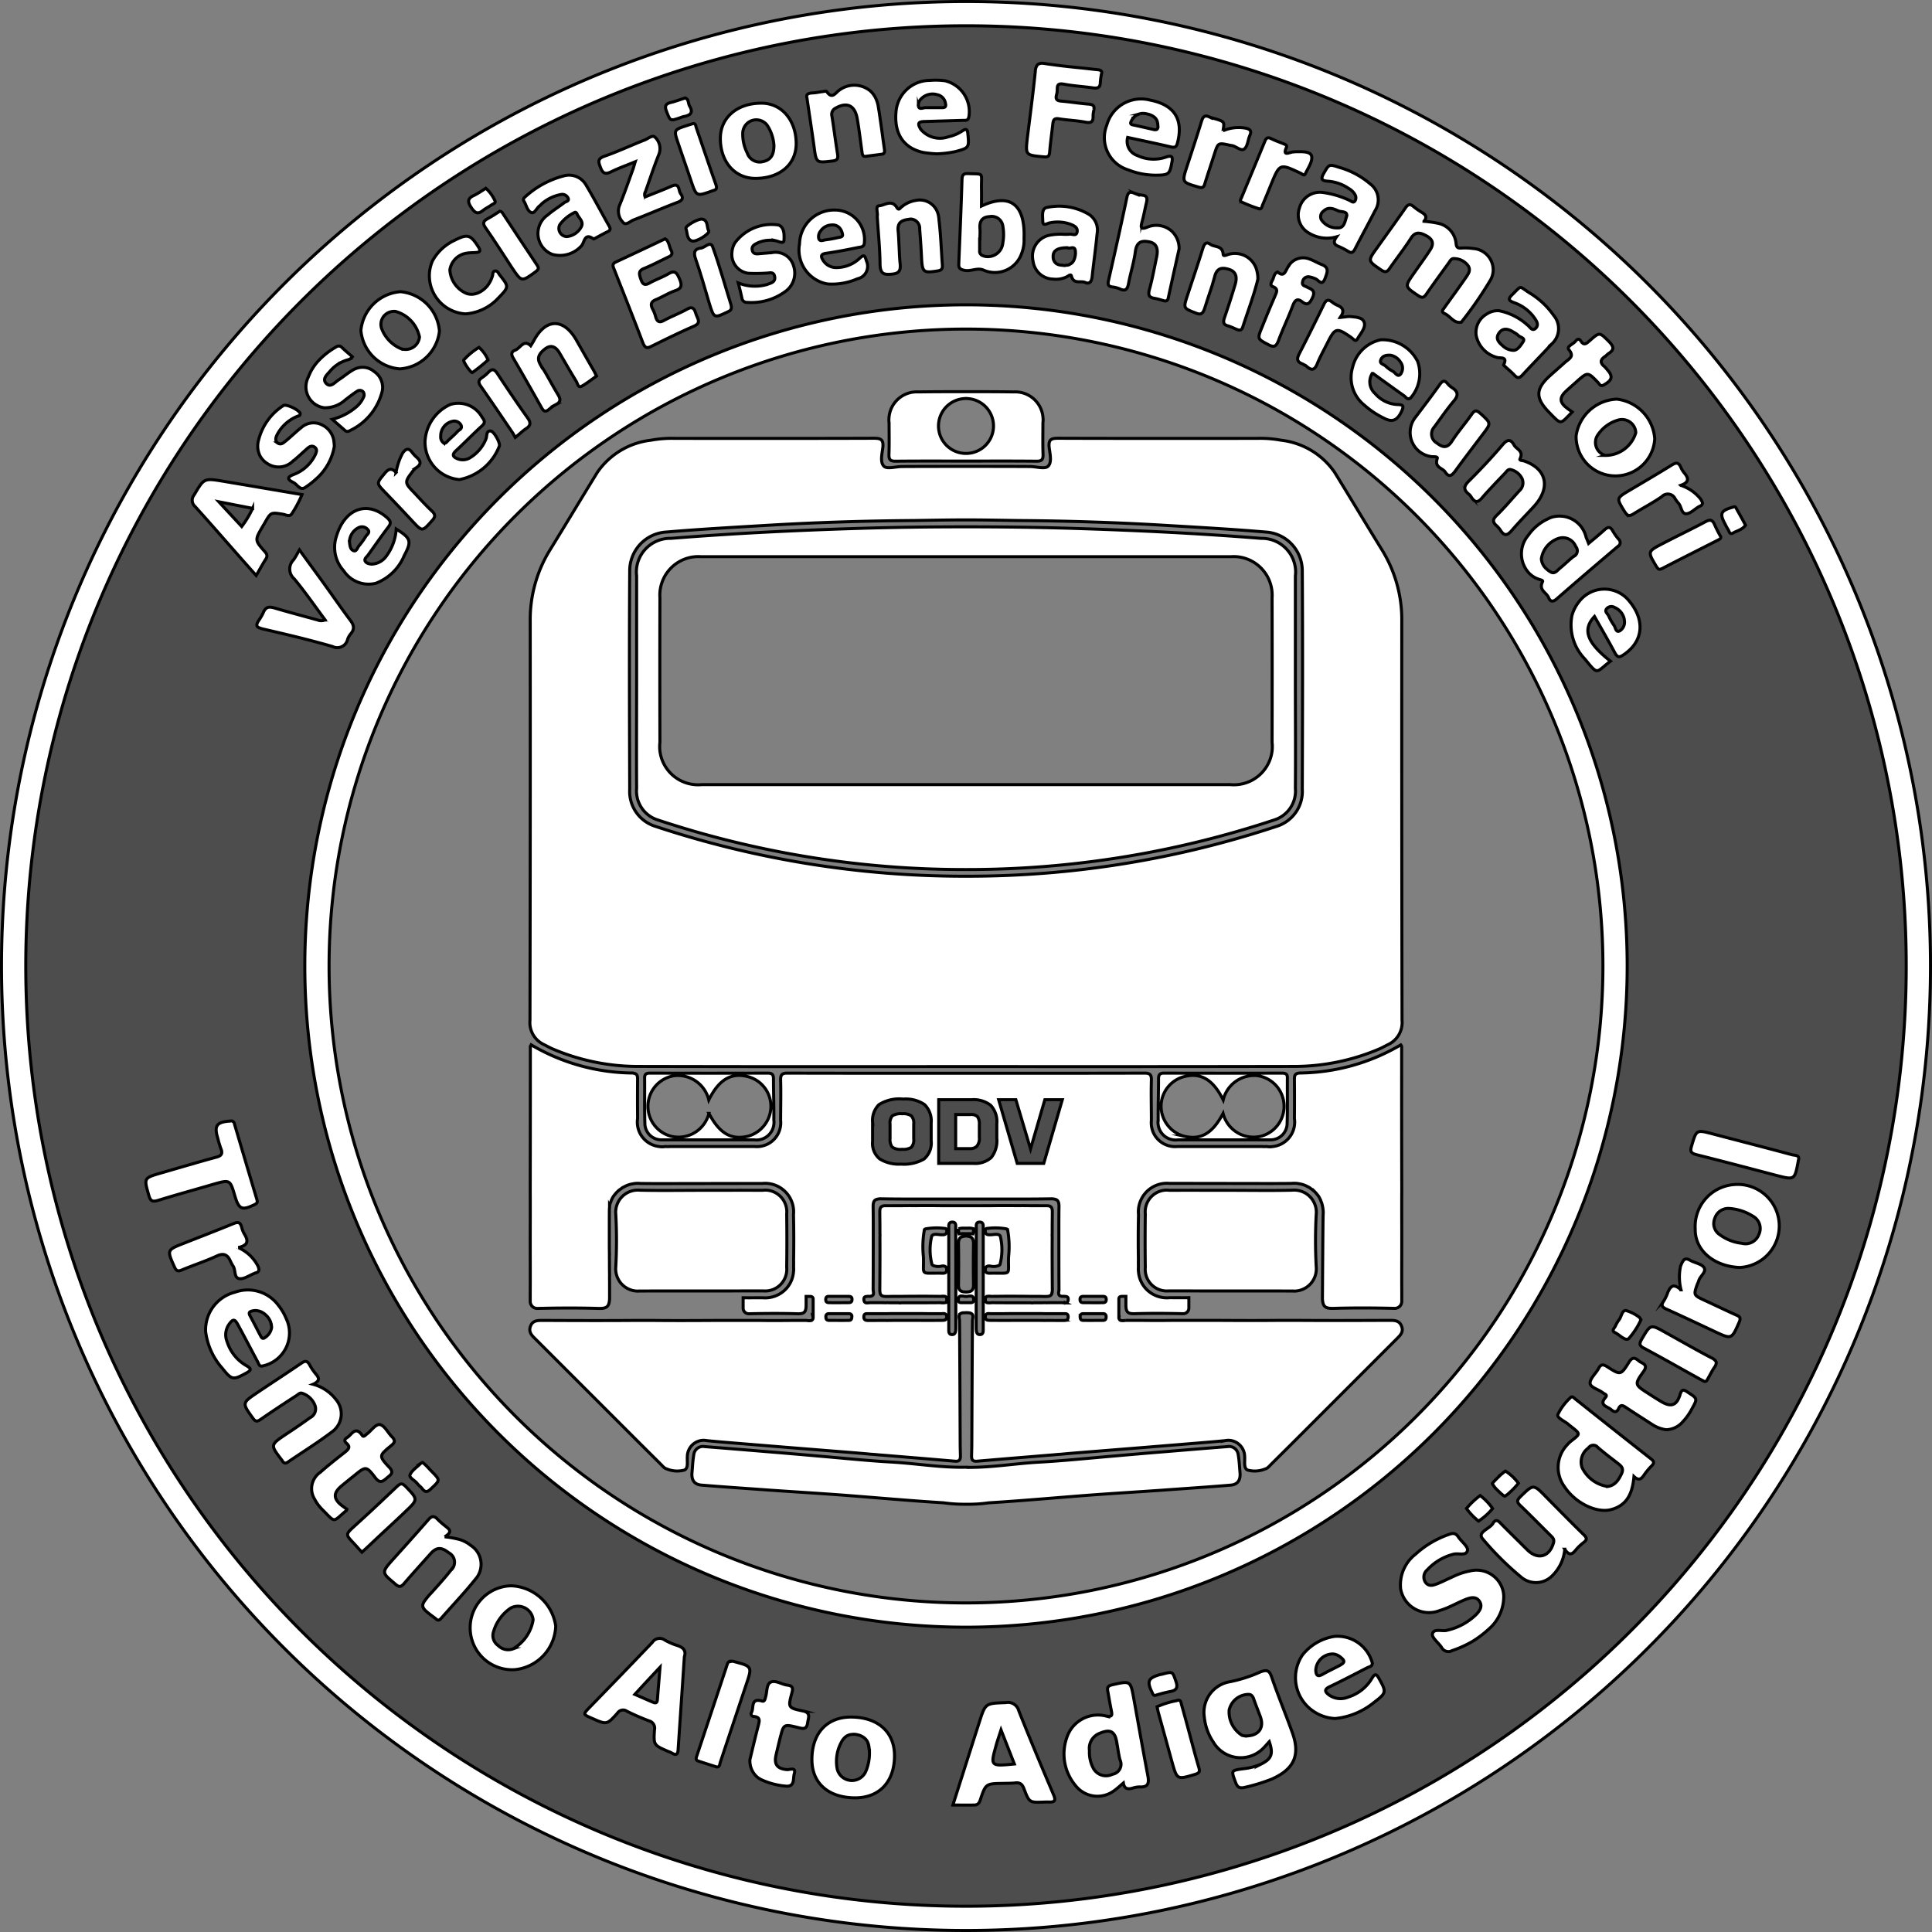 <svg xmlns="http://www.w3.org/2000/svg" viewBox="0 0 159.25 159.25">
  <rect x="0" y="0" width="159.25" height="159.25" fill="#808080" stroke="none"/>
  <defs>
    <style>
      .a {
        opacity: 0.4;
      }

      .b, .c {
        fill: #fff;
        stroke: #000;
        stroke-miterlimit: 10;
        stroke-width: 0.25px;
      }

      .c {
        opacity: 0.3;
      }
    </style>
  </defs>
  <title>Logo ODV Bianco nero40%_1</title>
  <g>
    <g>
      <rect class="a" x="69.708" y="89.542" width="19.316" height="7.333"/>
      <path class="a" d="M79.625,2.125a77.5,77.5,0,1,0,77.5,77.5A77.5,77.5,0,0,0,79.625,2.125Zm0,132a54.5,54.5,0,1,1,54.5-54.5A54.5,54.5,0,0,1,79.625,134.125Z"/>
    </g>
    <g>
      <g>
        <path class="b" d="M115.545,51.215a10.941,10.941,0,0,0-1.62-5.87c-1.32-2.14-2.6-4.28-3.92-6.42a6.228,6.228,0,0,0-4.42-2.64,9.39,9.39,0,0,0-1.98-.15c-5.46,0-10.92.01-16.37-.01-.55,0-.81.07-.76.71.06.54.26,1.27-.09,1.6-.26.25-.98.02-1.5.02-1.71-.01-3.41-.01-5.12-.01h-.28c-1.71,0-3.41,0-5.12.01-.52,0-1.24.23-1.5-.02-.35-.33-.15-1.06-.09-1.6.05-.64-.21-.71-.76-.71-5.45.02-10.91.01-16.37.01a9.39,9.39,0,0,0-1.98.15,6.228,6.228,0,0,0-4.42,2.64c-1.32,2.14-2.6,4.28-3.92,6.42a10.941,10.941,0,0,0-1.62,5.87q.015,16.44-.02,32.88a2,2,0,0,0,1.18,2.02c.25.13.5.27.77.38a17.985,17.985,0,0,0,6.98,1.41q13.41.03,26.83.01h.36q13.41.015,26.83-.01a17.985,17.985,0,0,0,6.98-1.41c.27-.11.52-.25.77-.38a2,2,0,0,0,1.18-2.02Q115.535,67.655,115.545,51.215Zm-8.2,13.84a3.012,3.012,0,0,1-2.12,3.06,80.877,80.877,0,0,1-25.46,4.11h-.28a80.831,80.831,0,0,1-25.46-4.11,3.012,3.012,0,0,1-2.12-3.06c-.02-5.99-.04-11.97,0-17.97a3.2,3.2,0,0,1,3.02-3.23c2.69-.23,5.39-.38,8.08-.54,4.12-.25,8.23-.38,12.36-.41,1.38-.02,2.74-.05,4.12-.05h.28c1.38,0,2.74.03,4.12.05,4.13.03,8.24.16,12.36.41,2.69.16,5.39.31,8.08.54a3.2,3.2,0,0,1,3.02,3.23C107.385,53.085,107.365,59.065,107.345,65.055Z"/>
        <path class="b" d="M75.115,91.975a1.171,1.171,0,0,0-.75-.17,1.3,1.3,0,0,0-.81.17.9.9,0,0,0-.19.69v1.18a1.061,1.061,0,0,0,.17.7,1.172,1.172,0,0,0,.82.19,1.258,1.258,0,0,0,.76-.16.911.911,0,0,0,.2-.7v-1.23A.861.861,0,0,0,75.115,91.975Zm5.46.07a.73.73,0,0,0-.58-.18h-1.22v2.81h1.19a.768.768,0,0,0,.55-.19,1.018,1.018,0,0,0,.21-.75V92.7A1.051,1.051,0,0,0,80.575,92.045Zm-5.46-.07a1.171,1.171,0,0,0-.75-.17,1.3,1.3,0,0,0-.81.17.9.9,0,0,0-.19.69v1.18a1.061,1.061,0,0,0,.17.7,1.172,1.172,0,0,0,.82.19,1.258,1.258,0,0,0,.76-.16.911.911,0,0,0,.2-.7v-1.23A.861.861,0,0,0,75.115,91.975Zm5.46.07a.73.73,0,0,0-.58-.18h-1.22v2.81h1.19a.768.768,0,0,0,.55-.19,1.018,1.018,0,0,0,.21-.75V92.7A1.051,1.051,0,0,0,80.575,92.045Zm34.95,17.27c-.16-.43-.5-.48-.9-.48h-.32c-2.44.01-4.91.02-7.36,0h-1.49c-1.76.02-3.52.01-5.29,0h-3.53c-.52.01-1.05.01-1.57.01h-.11c-.73-.01-1.46-.01-2.19-.01a.944.944,0,0,1-.41,0,.248.248,0,0,1-.12-.27h-.01v-1.46c-.01-.21.12-.25.28-.25h.3v.71c0,.6.16.74.74.72,1.32-.04,2.65-.03,3.96,0a.465.465,0,0,0,.49-.48v-.84c-.54.01-1.07,0-1.6,0a1.548,1.548,0,0,1-.22.01,2.349,2.349,0,0,1-1.51-.55,2.313,2.313,0,0,1-.82-1.58,1.676,1.676,0,0,1-.01-.38c0-.2-.01-.39,0-.59-.02-1.27-.02-2.54.01-3.75a2.351,2.351,0,0,1,2.11-2.58,1.477,1.477,0,0,1,.21-.01,1.166,1.166,0,0,1,.23.01h1.69l6.4.01c.67,0,1.35,0,1.98-.01a1.548,1.548,0,0,1,.22-.01,1.752,1.752,0,0,1,.4.04,2.039,2.039,0,0,1,.74.26.666.666,0,0,1,.21.13.209.209,0,0,0,.06.04,1.431,1.431,0,0,1,.15.11.01.01,0,0,1,.01.01v.01c.03.02.06.05.1.08a2.848,2.848,0,0,1,.23.26,1.365,1.365,0,0,1,.23.37.7.7,0,0,1,.08.2.938.938,0,0,1,.06.15,2.71,2.71,0,0,1,.1.51,1.638,1.638,0,0,1,.01.38c-.02.3-.06,6.87-.06,6.87a1.659,1.659,0,0,0,.04.42c.08.39.34.49.9.47,1.66-.05,3.33-.04,4.98,0a.581.581,0,0,0,.62-.59v-.69c-.01-1.4,0-2.78,0-4.15,0-1.45-.01-2.89,0-4.34q-.015-4.845-.01-9.68v-2.13c0-.04-.04-.07-.07-.14a16.712,16.712,0,0,1-8.32,2.32c-.43.03-.45.22-.45.55.01,1.06.01,2.13,0,3.19a2.078,2.078,0,0,1,0,.61,2.026,2.026,0,0,1-1.77,1.71,1.456,1.456,0,0,1-.51,0h-.05a1.709,1.709,0,0,1-.32,0h-6.99a2.285,2.285,0,0,1-.37,0,1.961,1.961,0,0,1-1.78-2.15c0-1.11-.03-2.21,0-3.32.01-.4-.08-.56-.48-.58-3.68.01-7.35.01-11.03.01h-7.54c-3.68,0-7.35,0-11.03-.01-.4.02-.49.18-.48.58.03,1.11,0,2.21,0,3.32a1.961,1.961,0,0,1-1.78,2.15,2.285,2.285,0,0,1-.37,0h-6.99a1.709,1.709,0,0,1-.32,0h-.05a1.456,1.456,0,0,1-.51,0,2.026,2.026,0,0,1-1.77-1.71,2.078,2.078,0,0,1,0-.61c-.01-1.06-.01-2.13,0-3.19,0-.33-.02-.52-.45-.55a16.712,16.712,0,0,1-8.32-2.32c-.03.07-.07.1-.07.14V88.4q0,4.83-.01,9.68c.01,1.45,0,2.89,0,4.34,0,1.37.01,2.75,0,4.15v.69a.581.581,0,0,0,.62.59c1.65-.04,3.32-.05,4.98,0,.56.02.82-.08.9-.47a1.659,1.659,0,0,0,.04-.42v-1.25c0-.2-.01-.4,0-.61-.01-.39-.01-.78-.01-1.17,0-.16-.01-.32,0-.48a.215.215,0,0,1,0-.08c-.01-.32-.01-.64-.01-.95v-1.41c0-.8,0-1.35.01-1.41s.01-.12.01-.19a1.6,1.6,0,0,1,.05-.21.938.938,0,0,1,.06-.15.7.7,0,0,1,.08-.2,1.365,1.365,0,0,1,.23-.37,2.848,2.848,0,0,1,.23-.26.9.9,0,0,1,.1-.09.01.01,0,0,1,.01-.01.209.209,0,0,1,.06-.04.55.55,0,0,1,.09-.07.209.209,0,0,0,.06-.04.666.666,0,0,1,.21-.13,2.039,2.039,0,0,1,.74-.26,1.752,1.752,0,0,1,.4-.04,1.548,1.548,0,0,1,.22.01c.63.01,1.31.01,1.98.01l6.4-.01h1.69a1.166,1.166,0,0,1,.23-.01,1.477,1.477,0,0,1,.21.01,2.351,2.351,0,0,1,2.11,2.58c.03,1.21.03,2.48.01,3.75.01.2,0,.39,0,.59a1.676,1.676,0,0,1-.01.38,2.313,2.313,0,0,1-.82,1.58,2.349,2.349,0,0,1-1.51.55,1.548,1.548,0,0,1-.22-.01c-.53,0-1.06.01-1.6,0v.84a.465.465,0,0,0,.49.48c1.31-.03,2.64-.04,3.96,0,.58.02.74-.12.74-.72v-.71h.3c.16,0,.29.04.28.25v1.46h-.01a.248.248,0,0,1-.12.27.944.944,0,0,1-.41,0c-.73,0-1.46,0-2.19.01h-.11c-.52,0-1.05,0-1.57-.01h-3.53c-1.77.01-3.53.02-5.29,0h-1.49c-2.45.02-4.92.01-7.36,0h-.32c-.4,0-.74.05-.9.48s.06.71.34.98l8.61,8.61,1.8,1.79c.14.14.29.33.46.37a2.242,2.242,0,0,0,1.49.1c.33-.16.2-.72.23-1.1a1.356,1.356,0,0,1,1.32-1.35,1.628,1.628,0,0,1,.31.03c.88.09,1.77.16,2.64.23,3.01.25,6.01.49,9.02.73.62.05,1.24.1,1.86.16.21.01.41.03.62.05,1.14.09,2.28.19,3.42.28l2.84.24c.4.04.49-.11.48-.48v-.02c-.01-.34-.02-.7-.02-1.05,0,0-.04-9.98-.06-10.1-.05-.29-.04-.41.07-.5a.486.486,0,0,1,.33-.08c.06,0,.11-.01.16-.01a.412.412,0,0,1,.12.01.549.549,0,0,1,.33.08c.11.09.12.21.07.5-.02.12-.06,10.1-.06,10.1,0,.35-.01.71-.02,1.05v.02c-.01.37.08.52.48.48l2.84-.24c1.14-.09,2.28-.19,3.42-.28.21-.02.41-.04.62-.05.62-.06,1.24-.11,1.86-.16,3.01-.24,6.01-.48,9.02-.73.87-.07,1.76-.14,2.64-.23a1.628,1.628,0,0,1,.31-.03,1.356,1.356,0,0,1,1.32,1.35c.03.38-.1.94.23,1.1a2.242,2.242,0,0,0,1.49-.1c.17-.04.32-.23.46-.37l1.8-1.79,8.61-8.61C115.465,110.025,115.7,109.755,115.525,109.315Zm-31.79-18.67,1.21,4.06,1.18-4.06h1.44l-1.53,5.25h-2.19l-1.53-5.25Zm-6.36,0h2.73a2.277,2.277,0,0,1,1.55.46,1.952,1.952,0,0,1,.51,1.51v1.22a2.227,2.227,0,0,1-.46,1.58,2.006,2.006,0,0,1-1.49.48h-2.84Zm-5.45,1.86a1.834,1.834,0,0,1,.52-1.45,3.131,3.131,0,0,1,2-.46,2.772,2.772,0,0,1,1.76.45,1.887,1.887,0,0,1,.55,1.52v1.45a1.745,1.745,0,0,1-.59,1.52,3.317,3.317,0,0,1-1.9.42,3.021,3.021,0,0,1-1.74-.42,1.642,1.642,0,0,1-.6-1.45Zm-1.71,16.02c0,.17-.04.31-.24.31-.55.01-1.1,0-1.65,0-.2,0-.26-.13-.25-.31a.221.221,0,0,1,.19-.24H70a.217.217,0,0,1,.22.19Zm-.3-1.15c-.52,0-1.05.01-1.57,0-.17,0-.29-.05-.28-.28s.14-.24.31-.24H69.9c.21,0,.34.03.33.28C70.215,107.355,70.085,107.375,69.915,107.375Zm8.12,1.18a.23.23,0,0,1-.04.14.106.106,0,0,1-.08.09.055.055,0,0,1-.05.03,1.355,1.355,0,0,1-.2.02h-.09c-1,.01-2,0-2.99,0,0,0-1.26,0-1.47.01-.08-.01-1.06,0-1.46,0a1.7,1.7,0,0,1-.23-.01c-.13-.02-.23-.09-.22-.32.01-.17.1-.23.22-.23a1.922,1.922,0,0,1,.24,0h1.45c.21-.01.41-.01.62-.01h2.24c.53.01,1.07.01,1.61.01.04,0,.1-.01.15-.01h.04a.241.241,0,0,1,.26.25Zm0-7.01a.264.264,0,0,1-.28.23c-.33.04-.77-.15-.95.1a4.7,4.7,0,0,0,.02,2.36.311.311,0,0,0,.19.11,1.1,1.1,0,0,0,.54.03c.2-.05.48-.05.48.28s-.27.3-.48.29c-1.77-.02-1.38.23-1.44-1.35a7.806,7.806,0,0,1,.08-2.23c0-.02.01-.02.02-.03a.435.435,0,0,1,.07-.04,5.228,5.228,0,0,1,1.58-.04C78.035,101.255,78.055,101.415,78.035,101.545Zm.75,7.96c-.01.23-.02.5-.3.5h-.01c-.3,0-.27-.29-.27-.5v-8.25c0-.22-.04-.5.26-.52.38-.02.31.3.31.53.01,1.35.01,2.7.01,4.06Zm1.24-2.13h-.8c-.18,0-.25-.1-.23-.28s.08-.23.17-.26a1.286,1.286,0,0,1,.39.03.09.09,0,0,0,.05-.01h.01a.249.249,0,0,0,.08.01,1.286,1.286,0,0,1,.39-.03c.09.03.15.09.17.26S80.205,107.375,80.025,107.375Zm-.64-5.46a.3.3,0,0,1,.1-.02.615.615,0,0,1,.14-.01.875.875,0,0,1,.24.03c.27.05.38.24.38.61-.02,1.12-.02,2.25,0,3.38,0,.35-.11.52-.38.57a.308.308,0,0,1-.1.01.375.375,0,0,1-.11.01.915.915,0,0,1-.17-.01.308.308,0,0,1-.1-.01c-.27-.05-.38-.22-.38-.57.02-1.13.02-2.26,0-3.38C79.005,102.155,79.115,101.965,79.385,101.915Zm-.38-.63a1.458,1.458,0,0,1,.48-.05h.28a1.242,1.242,0,0,1,.48.05,1.183,1.183,0,0,1-.05.42c-.11-.01-.23-.02-.33-.02a1.148,1.148,0,0,0-.19.01.064.064,0,0,0-.06,0,1.7,1.7,0,0,0-.23-.01c-.1,0-.22.01-.33.02A1.183,1.183,0,0,1,79.005,101.285Zm2.04-.03v8.25c0,.21.03.5-.27.5h-.01c-.28,0-.29-.27-.3-.5v-4.18c0-1.36,0-2.71.01-4.06,0-.23-.07-.55.31-.53C81.085,100.755,81.045,101.035,81.045,101.255Zm.65,3.69c-.21.01-.48.03-.48-.29s.28-.33.48-.28a1.1,1.1,0,0,0,.54-.03.311.311,0,0,0,.19-.11,4.7,4.7,0,0,0,.02-2.36c-.18-.25-.62-.06-.95-.1a.264.264,0,0,1-.28-.23c-.02-.13,0-.29.17-.29a5.228,5.228,0,0,1,1.58.04.435.435,0,0,1,.07.04c.01.01.02.01.02.03a7.806,7.806,0,0,1,.08,2.23C83.075,105.175,83.465,104.925,81.695,104.945Zm6.13,3.89a1.7,1.7,0,0,1-.23.01c-.4,0-1.38-.01-1.46,0-.21-.01-1.47-.01-1.47-.01-.99,0-1.99.01-2.99,0h-.09a1.355,1.355,0,0,1-.2-.02.055.055,0,0,1-.05-.03.106.106,0,0,1-.08-.09.23.23,0,0,1-.04-.14v-.03a.241.241,0,0,1,.26-.25h.04c.05,0,.11.01.15.01.54,0,1.08,0,1.61-.01h2.24c.21,0,.41,0,.62.01h1.45a1.922,1.922,0,0,1,.24,0c.12,0,.21.06.22.23C88.055,108.745,87.955,108.815,87.825,108.835Zm0-1.44a2.477,2.477,0,0,1-.29-.02h-1.05a.045.045,0,0,1-.05,0h-.02a1.31,1.31,0,0,1-.28,0c-.21.01-.42.01-.62.01H85.2a.645.645,0,0,1-.24,0h-.01c-1.07,0-2.13,0-3.2-.01h-.01a1.21,1.21,0,0,1-.38,0c-.09-.03-.15-.11-.14-.29.01-.14.07-.21.15-.23a1.215,1.215,0,0,1,.33,0h.05c.4,0,.81-.01,1.21-.01.63,0,1.26,0,1.89.01h.67c.21,0,.41.01.62.01h.06c.35,0,.51-.08.53-.4a.448.448,0,0,0,.01-.12c-.01-1.47-.02-2.95-.01-4.43a.669.669,0,0,1,0-.2v-.52c0-.43.01-.87.01-1.31,0-.36-.11-.48-.4-.5h-.01c-.69,0-1.38,0-2.07-.01-.32.01-.64,0-.97,0h-.97c-.69.01-1.37.01-2.06.01H79c-.69,0-1.37,0-2.06-.01h-.97c-.33,0-.65.01-.97,0-.69.01-1.38.01-2.07.01h-.01c-.29.02-.4.14-.4.5,0,.44.01.88.01,1.31v.52a.669.669,0,0,1,0,.2c.01,1.48,0,2.96-.01,4.43a.448.448,0,0,0,.01.12c.02.32.18.4.53.4h.06c.21,0,.41-.01.62-.01h.67c.63-.01,1.26-.01,1.89-.01.4,0,.81.01,1.21.01h.05a1.215,1.215,0,0,1,.33,0c.08.02.14.09.15.23.01.18-.05.26-.14.29a1.21,1.21,0,0,1-.38,0h-.01c-1.07.01-2.13.01-3.2.01H74.3a.645.645,0,0,1-.24,0h-.32c-.2,0-.41,0-.62-.01a1.31,1.31,0,0,1-.28,0h-.02a.045.045,0,0,1-.05,0h-1.05a2.477,2.477,0,0,1-.29.02c-.11-.01-.2-.06-.22-.25-.02-.22.09-.28.22-.28a.966.966,0,0,1,.24-.01.521.521,0,0,0,.14-.02c.21-.05.2-.21.18-.37a1.366,1.366,0,0,1-.02-.19c.01-1.45.01-2.9.01-4.35v-.67c0-.59,0-1.18-.01-1.76v-.11c.01-.36.12-.51.41-.55a.9.9,0,0,1,.24-.02c1.12.02,2.23.02,3.36.02h7.3c1.13,0,2.24,0,3.36-.02a.9.9,0,0,1,.24.02c.29.04.4.19.41.55v.11c-.01.58-.01,1.17-.01,1.76v.67c0,1.45,0,2.9.01,4.35a1.366,1.366,0,0,1-.02.19c-.02.16-.03.32.18.37a.521.521,0,0,0,.14.02.966.966,0,0,1,.24.01c.13,0,.24.06.22.28C88.025,107.335,87.935,107.385,87.825,107.4Zm3.1,1.44c-.55,0-1.1.01-1.65,0-.2,0-.24-.14-.24-.31v-.05a.217.217,0,0,1,.22-.19h1.73a.221.221,0,0,1,.19.24C91.185,108.705,91.125,108.835,90.925,108.835Zm-.02-1.46c-.52.01-1.05,0-1.57,0-.17,0-.3-.02-.31-.24-.01-.25.12-.28.33-.28h1.52c.17,0,.3.02.31.24S91.075,107.375,90.905,107.375Zm-10.18-13.64V92.7a1.051,1.051,0,0,0-.15-.65.73.73,0,0,0-.58-.18h-1.22v2.81h1.19a.768.768,0,0,0,.55-.19A1.018,1.018,0,0,0,80.725,93.735Zm-6.37,1a1.258,1.258,0,0,0,.76-.16.911.911,0,0,0,.2-.7v-1.23a.861.861,0,0,0-.2-.67,1.171,1.171,0,0,0-.75-.17,1.3,1.3,0,0,0-.81.17.9.9,0,0,0-.19.69v1.18a1.061,1.061,0,0,0,.17.7A1.172,1.172,0,0,0,74.355,94.735Zm.76-2.76a1.171,1.171,0,0,0-.75-.17,1.3,1.3,0,0,0-.81.17.9.9,0,0,0-.19.69v1.18a1.061,1.061,0,0,0,.17.7,1.172,1.172,0,0,0,.82.19,1.258,1.258,0,0,0,.76-.16.911.911,0,0,0,.2-.7v-1.23A.861.861,0,0,0,75.115,91.975Zm0,0a1.171,1.171,0,0,0-.75-.17,1.3,1.3,0,0,0-.81.17.9.9,0,0,0-.19.69v1.18a1.061,1.061,0,0,0,.17.7,1.172,1.172,0,0,0,.82.19,1.258,1.258,0,0,0,.76-.16.911.911,0,0,0,.2-.7v-1.23A.861.861,0,0,0,75.115,91.975Z"/>
        <path class="b" d="M85.965,34.845a1.612,1.612,0,0,0,.01-.38,2.294,2.294,0,0,0-2.42-2.16c-1.27-.02-2.53-.02-3.79-.02h-.28c-1.26,0-2.52,0-3.79.02a2.294,2.294,0,0,0-2.42,2.16,1.612,1.612,0,0,0,.01.38c0,.86.02,1.72-.01,2.59-.02.48.13.59.59.58,1.87-.02,3.75-.01,5.62-.01h.28c1.87,0,3.75-.01,5.62.01.46.01.61-.1.59-.58C85.945,36.565,85.965,35.705,85.965,34.845Zm-6.33,2.53h-.02a2.262,2.262,0,0,1-.13-4.52.57.57,0,0,1,.13-.01.757.757,0,0,1,.15.01,2.262,2.262,0,0,1-.13,4.52Z"/>
        <path class="b" d="M63.755,88.925c0-.33-.1-.47-.45-.47q-4.86.015-9.72,0c-.29,0-.46.06-.45.4.01,1.24-.02,2.49.02,3.73a1.362,1.362,0,0,0,1.35,1.37h7.65a1.447,1.447,0,0,0,1.63-1.25,1.275,1.275,0,0,0,0-.39C63.8,91.185,63.755,90.055,63.755,88.925Zm-2.1,4.73c-1.39.33-2.34-.22-3.22-1.88a2.591,2.591,0,0,1-3.05,1.9,2.55,2.55,0,0,1,.22-5.01,2.629,2.629,0,0,1,2.82,2c.81-1.64,1.79-2.24,3.1-1.95a2.535,2.535,0,0,1,2.02,2.48A2.577,2.577,0,0,1,61.655,93.655Z"/>
        <path class="b" d="M106.775,56.045v-8.58a2.42,2.42,0,0,0,.02-.38,2.788,2.788,0,0,0-2.85-2.71c-5.12-.41-10.26-.66-15.4-.82-2.93-.09-5.85-.13-8.78-.13h-.28c-2.93,0-5.85.04-8.78.13-5.14.16-10.28.41-15.4.82a2.788,2.788,0,0,0-2.85,2.71,2.42,2.42,0,0,0,.02.38v8.58c0,2.97-.02,5.95,0,8.93a2.5,2.5,0,0,0,1.74,2.61,80.168,80.168,0,0,0,25.27,4.09h.28a80.214,80.214,0,0,0,25.27-4.09,2.5,2.5,0,0,0,1.74-2.61C106.8,62,106.775,59.015,106.775,56.045Zm-5.37,8.63H57.845a3.175,3.175,0,0,1-3.46-2.86,3.316,3.316,0,0,1,.01-.63c-.01-3.96-.01-7.94,0-11.91a3.179,3.179,0,0,1,2.95-3.39,2.67,2.67,0,0,1,.4,0h43.76a2.67,2.67,0,0,1,.4,0,3.179,3.179,0,0,1,2.95,3.39c.01,3.97.01,7.95,0,11.91a3.316,3.316,0,0,1,.01.63A3.175,3.175,0,0,1,101.405,64.675Z"/>
        <path class="b" d="M64.845,100.065c.02,1.46.02,2.93,0,4.39a1.93,1.93,0,0,1,0,.34,1.783,1.783,0,0,1-1.94,1.61c-3.39.01-6.79,0-10.179.01a1.5,1.5,0,0,1-.3,0,1.833,1.833,0,0,1-1.67-1.97,40.18,40.18,0,0,0,0-4.39,1.278,1.278,0,0,1,0-.29,1.826,1.826,0,0,1,1.979-1.66c1.691.04,3.38.01,5.061.01s3.369-.01,5.059,0a1.7,1.7,0,0,1,.39-.01A1.793,1.793,0,0,1,64.845,100.065Z"/>
        <path class="b" d="M101.455,122.415c-1.9.16-3.79.28-5.69.42-2,.14-4.01.26-6.02.41-2.75.21-5.5.46-8.26.63a11.523,11.523,0,0,1-1.72.116v0h-.28a12.219,12.219,0,0,1-1.72-.12c-2.76-.17-5.51-.42-8.26-.63-2.01-.15-4.02-.27-6.02-.41-1.9-.14-3.79-.26-5.689-.42-.641-.06-.82-.51-.75-1.1.04-.46.059-.93.139-1.39a.127.127,0,0,1,.01-.06.758.758,0,0,1,.891-.62c1.809.14,3.609.29,5.419.44,1.36.11,2.73.23,4.09.35,2,.17,4,.38,6.01.49,1.97.12,3.91.45,5.88.42h.13a.757.757,0,0,1,.15.01c1.96.02,3.91-.32,5.88-.43,2.01-.11,4.01-.32,6.01-.49,1.36-.12,2.73-.24,4.09-.35,1.81-.15,3.61-.3,5.42-.44a.757.757,0,0,1,.89.62.127.127,0,0,1,.01.06c.08.46.1.93.14,1.39C102.275,121.905,102.1,122.355,101.455,122.415Z"/>
        <path class="b" d="M94.405,100.065c-.02,1.46-.02,2.93,0,4.39a1.93,1.93,0,0,0,0,.34,1.783,1.783,0,0,0,1.94,1.61c3.39.01,6.79,0,10.18.01a1.5,1.5,0,0,0,.3,0,1.833,1.833,0,0,0,1.67-1.97,40.18,40.18,0,0,1,0-4.39,1.4,1.4,0,0,0,0-.29,1.826,1.826,0,0,0-1.98-1.66c-1.69.04-3.38.01-5.06.01s-3.37-.01-5.06,0a1.7,1.7,0,0,0-.39-.01A1.793,1.793,0,0,0,94.405,100.065Z"/>
        <path class="b" d="M106.115,88.855c.01-.34-.16-.4-.45-.4q-4.86.015-9.72,0c-.35,0-.45.14-.45.47,0,1.13-.04,2.26-.03,3.39a1.275,1.275,0,0,0,0,.39,1.447,1.447,0,0,0,1.63,1.25h7.65a1.362,1.362,0,0,0,1.35-1.37C106.135,91.345,106.105,90.1,106.115,88.855Zm-2.25,4.82a2.591,2.591,0,0,1-3.05-1.9c-.88,1.66-1.83,2.21-3.22,1.88a2.577,2.577,0,0,1-1.89-2.46,2.535,2.535,0,0,1,2.02-2.48c1.31-.29,2.29.31,3.1,1.95a2.629,2.629,0,0,1,2.82-2,2.55,2.55,0,0,1,.22,5.01Z"/>
        <path class="c" d="M79.765,120.945v.01a.757.757,0,0,0-.15-.01Z"/>
      </g>
      <path class="b" d="M79.625,25.125a54.5,54.5,0,1,0,54.5,54.5A54.5,54.5,0,0,0,79.625,25.125Zm0,107a52.5,52.5,0,1,1,52.5-52.5A52.506,52.506,0,0,1,79.625,132.125Zm0-107a54.5,54.5,0,1,0,54.5,54.5A54.5,54.5,0,0,0,79.625,25.125Zm0,107a52.5,52.5,0,1,1,52.5-52.5A52.506,52.506,0,0,1,79.625,132.125Zm0-132a79.5,79.5,0,1,0,79.5,79.5A79.5,79.5,0,0,0,79.625.125Zm0,157a77.5,77.5,0,1,1,77.5-77.5A77.5,77.5,0,0,1,79.625,157.125Zm0-132a54.5,54.5,0,1,0,54.5,54.5A54.5,54.5,0,0,0,79.625,25.125Zm0,107a52.5,52.5,0,1,1,52.5-52.5A52.506,52.506,0,0,1,79.625,132.125Z"/>
      <g>
        <path class="b" d="M71.644,144.139c-.011-.051-.011-.092-.021-.143a1.341,1.341,0,0,0-.105-.381,1.32,1.32,0,0,1,.115.381A.69.69,0,0,1,71.644,144.139Z"/>
        <path class="b" d="M92.117,143.965l-.063-.37a2.673,2.673,0,0,0-.1-.4,1.883,1.883,0,0,1,.115.4C92.085,143.719,92.106,143.841,92.117,143.965Z"/>
        <path class="b" d="M106.523,142.816c-.552-1.54-1.178-3.047-1.712-4.6-.187-.543-.4-.6-.928-.4a11.652,11.652,0,0,1-2.475.8,2.562,2.562,0,0,0-2.139,2.923,4.474,4.474,0,0,0,.751,2.071,2.613,2.613,0,0,0,3.536.931,2.58,2.58,0,0,0,.62-.489c.134-.134.26-.287.448-.492.345,1,.187,1.415-.648,1.836a4.869,4.869,0,0,1-1.524.4c-.991.143-.97.134-.615,1.1.144.39.3.543.772.43a15.113,15.113,0,0,0,2.213-.677C106.67,145.831,107.2,144.672,106.523,142.816Zm-3.883.276a2.478,2.478,0,0,1-.259-.05,2.285,2.285,0,0,1-1.067-2.083,1.653,1.653,0,0,1,1.546-1.292.65.65,0,0,1,.2.019.431.431,0,0,1,.116.074.663.663,0,0,1,.156.256c.167.492.367.974.544,1.456.365.955-.126,1.631-1.233,1.62Z"/>
        <path class="b" d="M123.948,131.5a3.55,3.55,0,0,1-1.253,2.8c-.167.153-.345.306-.522.44-.1.083-.2.154-.3.226a6.517,6.517,0,0,1-.565.369,9.038,9.038,0,0,1-1.607.718.633.633,0,0,1-.856-.226.3.3,0,0,1-.021-.04c-.252-.381-.815-.8-.753-1.1.106-.492.783-.194,1.2-.306a4.989,4.989,0,0,0,2.452-1.345c.282-.308.491-.657.219-1.056s-.688-.307-1.075-.166c-.741.288-1.418.709-2.191.935a2.37,2.37,0,0,1-3.227-1.8,3.205,3.205,0,0,1,1.222-2.832,7.934,7.934,0,0,1,2.766-1.64c.355-.133.564-.1.773.215.251.38.814.79.751,1.1-.094.5-.772.194-1.19.327a4.4,4.4,0,0,0-2.119,1.273.776.776,0,0,0-.167,1.015c.271.4.649.267,1,.134.22-.093.439-.185.648-.288s.427-.195.647-.3a5.451,5.451,0,0,1,1.347-.452,2.248,2.248,0,0,1,2.747,1.557A2.21,2.21,0,0,1,123.948,131.5Z"/>
        <path class="b" d="M86.845,147.943c-.982-2.306-1.953-4.615-2.872-6.933a.914.914,0,0,0-1.064-.667c-1.682.063-1.682.032-2.183,1.6-.73,2.278-1.45,4.544-2.181,6.841.615,0,1.18.01,1.753,0,.272,0,.408-.133.5-.41.449-1.354.459-1.354,1.9-1.375.335-.01.668,0,1-.04.395-.041.573.123.709.492.438,1.15.449,1.139,1.7,1.087.113,0,.229-.011.333,0C86.923,148.559,87.053,148.427,86.845,147.943ZM82.126,143.8c.1-.349.219-.687.386-1.21.408,1.047.752,1.918,1.1,2.811-1.983.194-1.994.194-1.482-1.6Z"/>
        <path class="b" d="M55.828,135.635a5.31,5.31,0,0,1-1.034-.451.716.716,0,0,0-.988.143c-.012.017-.024.033-.036.052-1.691,1.774-3.4,3.539-5.115,5.3-.616.635-.627.624.156.964,1.19.523,1.211.543,2.088-.441a.55.55,0,0,1,.749-.168l.034.023a19.636,19.636,0,0,0,1.817.791.62.62,0,0,1,.449.738c-.083,1.262-.062,1.262,1.138,1.785a1.515,1.515,0,0,1,.3.133c.365.217.491.093.511-.307.168-2.534.345-5.078.512-7.622C56.578,136.056,56.318,135.79,55.828,135.635Zm-1.64,4.463c-.021.3-.167.308-.4.2-.459-.194-.919-.4-1.461-.635.689-.749,1.315-1.427,2.078-2.236C54.324,138.435,54.251,139.267,54.188,140.1Z"/>
        <path class="b" d="M94.622,146.415c-.405-2.132-.783-4.266-1.169-6.41-.271-1.487-.271-1.467-1.785-1.128-.376.093-.407.236-.355.534.095.512.177,1.025.283,1.537.072.391.145.607-.459.493a2.7,2.7,0,0,0-3.206,1.795,4.044,4.044,0,0,0,.719,3.939,2.292,2.292,0,0,0,3.172.435l.034-.024c.25-.175.469-.391.741-.616.074.492.375.532.762.421a1.909,1.909,0,0,1,.585-.1C94.622,147.328,94.727,147,94.622,146.415Zm-2.934-.162a1.192,1.192,0,0,1-1.555-.473,2.816,2.816,0,0,1-.333-1.487,1.329,1.329,0,0,1,.855-1.426c.564-.236.92-.236,1.139.05a.908.908,0,0,1,.156.278,2.673,2.673,0,0,1,.1.4l.063.37c.042.246.073.492.126.738a3.373,3.373,0,0,0,.082.358.836.836,0,0,1-.407,1.121.945.945,0,0,1-.23.071Z"/>
        <path class="b" d="M136.058,120.229q-3.115-2.447-6.211-4.914c-.126-.092-.26-.3-.439-.071a4.488,4.488,0,0,0-1,1.354c-.083.3.595.544.909.842.063.061.135.1.208.163.752.595.741.583.033,1.138a2.647,2.647,0,0,0-.429.41,2.687,2.687,0,0,0-.178,3.385c.877,1.344,2.651,2.227,3.874,1.888,1.316-.359,1.742-1.364,1.858-2.718.4.379.616.195.826-.114a5.266,5.266,0,0,1,.626-.757C136.393,120.579,136.33,120.435,136.058,120.229Zm-2.4,1.25c-.251.545-.554.976-1.149,1.047a2.8,2.8,0,0,1-2.109-1.569,1.423,1.423,0,0,1,.532-1.609.476.476,0,0,1,.645-.157.522.522,0,0,1,.128.115c.5.43,1.023.832,1.544,1.23.3.247.654.432.409.943Z"/>
        <path class="b" d="M23.588,108.679a4.6,4.6,0,0,0-.668-1.118,3.125,3.125,0,0,0-3.559-1.045,3.2,3.2,0,0,0-2.412,3.239,5.6,5.6,0,0,0,1.357,3.007c.814,1.014.9,1.014,2.036.39.4-.226.355-.349,0-.564a3.477,3.477,0,0,1-1.618-1.981,1.5,1.5,0,0,1,.145-1.436c.335-.472.481-.472.753.042.553,1.015,1.085,2.04,1.628,3.057.095.164.105.42.47.306a2.775,2.775,0,0,0,1.868-3.9Zm-1.743,1.569c-.178.145-.271.041-.355-.112-.292-.555-.574-1.119-.877-1.673-.1-.184-.083-.286.01-.337a.381.381,0,0,1,.105-.052c.042-.009.083-.021.136-.03a.978.978,0,0,1,.417.009.822.822,0,0,1,.251.082,1.394,1.394,0,0,1,.428.307,1.155,1.155,0,0,1,.177.206,1.54,1.54,0,0,1,.157.287.806.806,0,0,1,.042.155.1.1,0,0,1,.021.093c.01.008.01.008.01.019v.011a1.55,1.55,0,0,1,.021.215A1.181,1.181,0,0,1,21.845,110.248Z"/>
        <path class="b" d="M113.655,138.333c-.209-.369-.324-.39-.554-.019a3.459,3.459,0,0,1-1.962,1.569,1.633,1.633,0,0,1-1.629-.2c-.324-.255-.343-.441.074-.646,1.054-.5,2.087-1.046,3.131-1.579.167-.081.449-.1.386-.43a2.968,2.968,0,0,0-3.1-2.144,4.192,4.192,0,0,0-2.631,1.517,3.336,3.336,0,0,0,.933,4.682,3.453,3.453,0,0,0,1.749.57,5.971,5.971,0,0,0,3.2-1.323C114.3,139.533,114.291,139.472,113.655,138.333Zm-5.2-.666a1.41,1.41,0,0,1,1.439-1.334,1.131,1.131,0,0,1,.523.2c.481.368.481.5-.052.779-.449.235-.908.45-1.347.7-.418.235-.542.071-.563-.338Z"/>
        <path class="b" d="M142.919,97.643a3.463,3.463,0,0,0-3.186,3.661c-.031,1.815,1.618,3.1,3.676,3.17a3.425,3.425,0,1,0-.49-6.831Zm2.055,4.122a1.166,1.166,0,0,1-1.387.719,3.762,3.762,0,0,1-1.827-.709,1.092,1.092,0,0,1-.5-.892,1.271,1.271,0,0,1,.1-.5,1.166,1.166,0,0,1,1.222-.769,4.139,4.139,0,0,1,1.89.624A1.155,1.155,0,0,1,144.974,101.765Z"/>
        <path class="b" d="M70.161,141.533c-1.993-.01-3.236,1.334-3.236,3.489-.011,1.957,1.347,3.158,3.56,3.169,2,0,3.247-1.323,3.247-3.478C73.732,142.765,72.365,141.544,70.161,141.533Zm1.222,4.441a1.25,1.25,0,0,1-1.606.706,1.23,1.23,0,0,1-.775-.9,3.307,3.307,0,0,1,.4-2.266.971.971,0,0,1,.146-.2.2.2,0,0,1,.031-.041,1.766,1.766,0,0,1,.22-.185,2.352,2.352,0,0,1,.219-.092c.011,0,.032-.009.042-.009a.6.6,0,0,1,.146-.021,1.114,1.114,0,0,1,.449.021,1.307,1.307,0,0,1,.668.337.922.922,0,0,1,.2.287,1.341,1.341,0,0,1,.105.381c.01.051.01.092.021.143.01.144.01.266.021.329A3.889,3.889,0,0,1,71.383,145.974Z"/>
        <path class="b" d="M42.135,130.713a3.46,3.46,0,1,0,.3,6.912h0a3.743,3.743,0,0,0,3.372-3.589A3.865,3.865,0,0,0,42.135,130.713Zm.146,5.2a1.147,1.147,0,0,1-1.221-.278,1,1,0,0,1-.376-1.157,3.53,3.53,0,0,1,1.41-1.93,1.264,1.264,0,0,1,1.7.491,1.2,1.2,0,0,1,.148.483,3.353,3.353,0,0,1-1.665,2.391Z"/>
        <path class="b" d="M130.524,127.152a4.045,4.045,0,0,0-.667.647c-.261.317-.51.461-.877-.1a3.457,3.457,0,0,1-1.023,2.175,1.88,1.88,0,0,1-2.6.1,24.642,24.642,0,0,1-3.163-3.15c-.437-.553.616-.8.878-1.271.135-.246.334-.3.573-.041.627.645,1.276,1.272,1.911,1.907l.375.37c.857.811,1.8.524,2.121-.616.083-.307-.075-.442-.25-.615-.827-.821-1.641-1.652-2.476-2.452-.281-.266-.323-.42-.02-.719,1.095-1.066,1.075-1.076,2.129,0,1.034,1.048,2.057,2.093,3.112,3.12C130.818,126.773,130.828,126.927,130.524,127.152Z"/>
        <path class="b" d="M39.212,130.138c-.9,1.128-1.9,2.173-2.85,3.26-.157.175-.282.2-.438.033-.021-.01-.032-.033-.052-.042-.93-.687-1.212-.892-.909-1.374a5.3,5.3,0,0,1,.5-.625c.063-.063.126-.135.188-.2.512-.576,1.034-1.14,1.5-1.745a.875.875,0,0,0,.1-1.25.891.891,0,0,0-.264-.207c-.616-.483-1.013-.461-1.5.082-.731.822-1.472,1.631-2.182,2.461a.4.4,0,0,1-.094.094c-.188.185-.334.194-.6-.031-.3-.256-.532-.451-.689-.606-.428-.451-.23-.666.532-1.518.961-1.066,1.911-2.122,2.85-3.2.272-.317.481-.35.773-.031a6.96,6.96,0,0,0,.647.565c.272.225.648.441-.073.871a8.53,8.53,0,0,1,1.211.216,2.6,2.6,0,0,1,.491.2,2.512,2.512,0,0,1,.439.287,1.85,1.85,0,0,1,.553,2.589A1.988,1.988,0,0,1,39.212,130.138Z"/>
        <path class="b" d="M27.337,118.045c-1.149.871-2.391,1.64-3.592,2.46-.219.155-.354.114-.479-.1a.2.2,0,0,0-.033-.051c-.97-1.262-.97-1.252.376-2.155.658-.43,1.316-.883,1.952-1.344a.805.805,0,0,0,.4-1.016,1.687,1.687,0,0,0-1.066-1c-.187-.061-.323.114-.469.2-.982.637-1.952,1.272-2.913,1.939-.292.2-.438.246-.668-.082-.9-1.25-.908-1.25.376-2.114,1.2-.808,2.422-1.6,3.623-2.419.3-.206.479-.215.668.122a4.8,4.8,0,0,0,.553.811.809.809,0,0,1,.136.194.305.305,0,0,1-.063.4,1.043,1.043,0,0,1-.334.214,3.492,3.492,0,0,1,1.9,1.273,1.817,1.817,0,0,1-.26,2.588C27.407,117.993,27.372,118.019,27.337,118.045Z"/>
        <path class="b" d="M21.2,99a.09.09,0,0,1,0,.072.154.154,0,0,1-.021.072.1.1,0,0,1-.042.05.661.661,0,0,1-.146.094c-1.044.512-1.3.4-1.628-.7-.4-1.364-.4-1.364-1.8-.965-1.5.442-3.016.852-4.509,1.314-.46.144-.648.092-.784-.4-.417-1.446-.438-1.436,1.056-1.866s3.006-.882,4.519-1.292c.418-.113.522-.3.366-.688a8.333,8.333,0,0,1-.261-.873c-.313-1.036-.094-1.333,1.033-1.414a.267.267,0,0,1,.328.182c0,.012,0,.022.007.034.616,2.082,1.232,4.174,1.858,6.256C21.188,98.914,21.188,98.955,21.2,99Z"/>
        <path class="b" d="M66.57,142.016c-.083.584-.418.471-.793.379-.888-.215-1.107-.268-1.284.195a3.671,3.671,0,0,0-.115.389c-.021.082-.052.174-.073.267-.116.473-.23.934-.334,1.4-.188.79.093,1.149.9,1.22.22.021.762-.246.6.338-.126.39.093,1.128-.763,1.016a6,6,0,0,1-1.973-.534c-.073-.04-.146-.081-.209-.122a1.638,1.638,0,0,1-.188-.154,1.77,1.77,0,0,1-.522-1.384c.2-.811.429-1.806.69-2.791.062-.256.135-.493-.022-.636a.646.646,0,0,0-.333-.114.22.22,0,0,1-.239-.2.215.215,0,0,1,.03-.126c.219-.37-.105-1.231.877-.944.219.062.25-.2.292-.357.125-.412.063-1.017.4-1.192.4-.206.909.175,1.389.236s.47.278.366.667c-.314,1.169-.3,1.209.887,1.457.053.01.1.019.146.031a1.089,1.089,0,0,1,.2.093.165.165,0,0,1,.062.061C66.748,141.411,66.612,141.7,66.57,142.016Z"/>
        <path class="b" d="M31.774,119.563c-.512.451-.4.625.3,1.373.448.473.114.625-.188.892-.334.287-.564.472-.94-.01-.763-1-.794-.964-1.754-.183-.345.276-.689.554-1.023.83-.637.524-.7.965-.2,1.457.087.079.178.154.272.225l.355.256a.921.921,0,0,1-.031.093c-1.2,1.005-.857,1.067-2.015-.083a3.437,3.437,0,0,1-.616-.841,1.631,1.631,0,0,1,.47-2.215c.657-.585,1.357-1.128,2.045-1.672.262-.215.471-.411.116-.717-.136-.114-.178-.237-.105-.349l.063-.061a.487.487,0,0,1,.073-.053c.386-.214.688-1.026,1.263-.184.115.174.271-.041.386-.123.366-.267.731-.85,1.086-.769.387.093.637.667.982,1.006.271.286.261.46-.063.716-.136.114-.251.206-.345.289A.715.715,0,0,0,31.774,119.563Z"/>
        <path class="b" d="M139.472,116.105a4.926,4.926,0,0,1-.792,1.118,1.882,1.882,0,0,1-1.337.627,2.768,2.768,0,0,1-1.117-.41c-.719-.463-1.441-.924-2.162-1.4-.26-.175-.479-.327-.657.083-.167.358-.4.246-.615.06-.315-.266-1.023-.348-.449-1,.187-.226-.095-.277-.21-.368-.354-.3-1.043-.432-1.065-.8-.01-.4.481-.8.7-1.221.2-.378.4-.338.719-.133,1.086.7,1.117.7,1.785-.38.272-.431.491-.388.8-.113.27.227.835.278.4.882-.763,1.068-.732,1.087.385,1.806.356.226.71.461,1.065.667.617.369,1.034.379,1.326-.042a1.369,1.369,0,0,0,.157-.307,1.081,1.081,0,0,0,.072-.194,1.059,1.059,0,0,1,.126-.3c.115-.155.272-.093.523.082C139.922,115.285,139.932,115.274,139.472,116.105Z"/>
        <path class="b" d="M61.517,138.826c-.71,2.144-1.43,4.277-2.14,6.421-.063.174-.032.41-.292.4q-.408-.123-.783-.246c-.261-.083-.512-.165-.762-.248a.232.232,0,0,1-.126-.092c-.063-.1-.01-.235.032-.358.824-2.482,1.659-4.975,2.485-7.468.072-.247.176-.338.416-.3a.187.187,0,0,1,.1.01c.251.063.459.123.637.175a2.491,2.491,0,0,1,.418.153.546.546,0,0,1,.135.092C61.935,137.6,61.809,137.953,61.517,138.826Z"/>
        <path class="b" d="M148.242,95.621a.336.336,0,0,0-.02.113c-.293,1.55-.293,1.538-1.849,1.139-2.182-.575-4.353-1.148-6.525-1.692-.459-.114-.553-.257-.417-.708.407-1.365.375-1.365,1.775-1,2.172.573,4.344,1.127,6.514,1.713C147.96,95.242,148.368,95.2,148.242,95.621Z"/>
        <path class="b" d="M143.356,108.986c-.627,1.426-.615,1.426-2.036.76-1.315-.615-2.631-1.241-3.956-1.836-.376-.164-.46-.329-.23-.666a3.341,3.341,0,0,0,.293-.586,1.8,1.8,0,0,1,.218-.45.293.293,0,0,1,.073-.083c.148-.153.345-.185.668.05l.17.135v.009h.008a4.259,4.259,0,0,1-.041-1.948c.033-.082.063-.153.094-.225.156-.33.3-.493.689-.268s.939.288,1.148.6c.24.369-.344.708-.439,1.118-.031.1-.083.194-.124.3-.294.832-.282.872.553,1.261.9.411,1.783.841,2.694,1.251C143.45,108.536,143.492,108.668,143.356,108.986Z"/>
        <path class="b" d="M21.02,104.935c-.021.01-.031.021-.052.031-.417.153-.845.482-1.231.431-.481-.061-.283-.728-.544-1.067a3.223,3.223,0,0,1-.209-.4c-.24-.524-.563-.668-1.138-.39-.918.42-1.889.738-2.829,1.128-.344.152-.48.112-.637-.236-.626-1.4-.637-1.4.794-1.96,1.357-.533,2.715-1.057,4.061-1.61.376-.155.564-.134.679.278a2.113,2.113,0,0,0,.24.6c.219.359.292.666.031.872a1.281,1.281,0,0,1-.553.215.01.01,0,0,1,.01.011h0a3.352,3.352,0,0,1,1.618,1.517C21.375,104.628,21.417,104.863,21.02,104.935Z"/>
        <path class="b" d="M98.516,146.253c-1.492.45-1.492.46-1.91-1.017-.366-1.344-.741-2.676-1.107-4.01-.042-.134-.063-.256-.125-.543a7,7,0,0,1,1.6-.5c.365-.145.365.143.417.328.219.768.427,1.538.636,2.317.262.965.512,1.93.795,2.883C98.913,146.026,98.861,146.148,98.516,146.253Z"/>
        <path class="b" d="M141.457,112.414a.78.78,0,0,1-.137.286c-.21.3-.364.635-.552.954-.063.1-.1.267-.314.2l-.325-.173c-1.543-.853-3.068-1.725-4.622-2.555-.4-.2-.388-.38-.19-.728.732-1.253.721-1.262,1.963-.564,1.263.7,2.516,1.424,3.811,2.1a.88.88,0,0,1,.282.2A.277.277,0,0,1,141.457,112.414Z"/>
        <path class="b" d="M33.423,124.588c-.532.514-1.076,1.016-1.629,1.528s-1.086,1.017-1.628,1.529c-.094.082-.188.165-.334.3-.23-.245-.429-.471-.637-.7-.731-.769-.731-.759.052-1.477q1.473-1.333,2.913-2.708c.2-.185.4-.379.6-.564a.825.825,0,0,1,.177-.134c.178-.1.3-.031.5.164C34.456,123.593,34.477,123.593,33.423,124.588Z"/>
        <path class="b" d="M135.26,108.782a6.17,6.17,0,0,1-1.013,1.559c-.271.226-.741-.308-1.127-.5-.323-.164-.041-.369.031-.532a2.706,2.706,0,0,1,.335-.565c.177-.258.219-.76.552-.719a3.415,3.415,0,0,1,1.1.565C135.171,108.617,135.192,108.69,135.26,108.782Z"/>
        <path class="b" d="M96.4,139.441a11.824,11.824,0,0,0-1.15.3c-.188.04-.219-.1-.273-.216-.468-.942-.343-1.219.669-1.5a1.019,1.019,0,0,0,.2-.041c.835-.214.8-.205,1.075.586C97.128,139.145,96.95,139.35,96.4,139.441Z"/>
        <path class="b" d="M123.029,124.343a5.011,5.011,0,0,1-1.157,1.035,5.179,5.179,0,0,1-.993-1.035,6.516,6.516,0,0,1,1.127-1.068A4.53,4.53,0,0,1,123.029,124.343Z"/>
        <path class="b" d="M35.5,122.741c-.314.3-.481.248-.711-.051-.125-.154-.291-.266-.406-.42-.2-.256-.689-.472-.585-.709.157-.368.574-.625.877-.931a.984.984,0,0,1,.157-.084,3.214,3.214,0,0,1,.271.237c.157.153.3.319.449.472C36.315,122.024,36.294,121.993,35.5,122.741Z"/>
        <path class="b" d="M125.16,122.26a6.546,6.546,0,0,1-.856.882,1.228,1.228,0,0,1-.272.184.43.43,0,0,1-.145-.081c-.042-.031-.095-.081-.148-.125a.74.74,0,0,0-.094-.081.5.5,0,0,0-.084-.081.759.759,0,0,0-.094-.094,2.09,2.09,0,0,1-.458-.574c0-.01.009-.02.009-.03a1.178,1.178,0,0,0,.085-.1c.041-.043.094-.093.146-.155l.366-.358c.062-.062.124-.114.187-.166a.541.541,0,0,0,.085-.081.864.864,0,0,1,.208-.143A4.076,4.076,0,0,1,125.16,122.26Z"/>
      </g>
      <g>
        <path class="b" d="M38,35.314a.213.213,0,0,0,.023-.19A.173.173,0,0,1,38,35.314Z"/>
        <path class="b" d="M57.208,26.882c-1.193.517-2.375,1.1-3.544,1.678-.378.19-.527.076-.688-.341-.756-1.994-1.547-3.976-2.328-5.958-.1-.252-.24-.492.1-.656,1.295-.607,2.592-1.212,3.887-1.83.046-.013.08-.039.194-.089.322.189.322.644.493.96.15.277.024.429-.217.53-.665.316-1.319.669-2.007.947-.516.2-.413.5-.264.92.15.443.345.481.7.291.516-.291,1.078-.48,1.594-.782s.677-.038.883.441c.241.556.148.8-.366.972s-1.022.5-1.549.72c-.424.164-.516.391-.286.821a2.622,2.622,0,0,1,.229.593c.114.416.309.53.688.315.631-.34,1.307-.593,1.938-.946.527-.291.6.127.733.5C57.54,26.326,57.78,26.629,57.208,26.882Z"/>
        <path class="b" d="M133.426,44.453a4.538,4.538,0,0,1-.493-.694c-.207-.379-.414-.329-.689-.076-.413.379-.838.72-1.3,1.111-.08-.215-.138-.353-.2-.492a2.249,2.249,0,0,0-2.843-1.666,2.226,2.226,0,0,0-.344.15,4,4,0,0,0-1.594,1.351,2.341,2.341,0,0,0,.051,3.082,1.944,1.944,0,0,0,.8.516c.127.063.4.076.334.214-.346.708.332.884.5,1.313.138.341.356.367.642.126,1.674-1.464,3.361-2.9,5.057-4.341A.365.365,0,0,0,133.426,44.453Zm-3.682,1.388c-.4.3-.756.67-1.146.985-.241.19-.448.543-.814.3a1.509,1.509,0,0,1-.275-.2,1.378,1.378,0,0,1-.23-.24,1.224,1.224,0,0,1-.229-.618,2.1,2.1,0,0,1,1.422-1.692,1.14,1.14,0,0,1,1.41.67.528.528,0,0,1,0,.7.438.438,0,0,1-.129.1Z"/>
        <path class="b" d="M80.9,16.985c0-.492.011-.96,0-1.439-.022-1.389.252-1.174-1.1-1.237-.378-.013-.493.089-.505.517-.068,2.3-.171,4.6-.263,6.893-.023.365.08.466.424.555.55.139,1.089-.24,1.605-.013a2.332,2.332,0,0,0,3.16-1.4,2.912,2.912,0,0,0,.188-1.19C84.52,16.858,83.27,15.874,80.9,16.985Zm1.754,3.105a1.239,1.239,0,0,1-1.467,1.041,1.336,1.336,0,0,1-.173-.056.38.38,0,0,1-.264-.417V19.7h.023c0-.3.024-.593,0-.884-.046-.631.23-.934.792-.959a.918.918,0,0,1,1.095.764.991.991,0,0,1,.017.107,3.877,3.877,0,0,1-.029,1.363Z"/>
        <path class="b" d="M28.931,52.216a1.667,1.667,0,0,0-.275.467.869.869,0,0,1-1.25.606c-1.444-.416-2.9-.783-4.357-1.123l-1.457-.341q-.093-.027-.183-.063c-.287-.1-.31-.252-.091-.606a3.857,3.857,0,0,0,.389-.669c.2-.48.482-.493.894-.379,1.193.354,2.4.669,3.589,1a.778.778,0,0,0,.608-.012c-.871-1.174-1.662-2.323-2.545-3.383a1.067,1.067,0,0,1-.069-1.552c.172-.228.3-.493.5-.834.689.96,1.353,1.856,2.008,2.765.722,1,1.421,2.019,2.167,3.016C29.15,51.484,29.264,51.813,28.931,52.216Z"/>
        <path class="b" d="M97.19,20.519c-.3,1.339-.6,2.689-.893,4.04-.046.227-.172.29-.379.227-.124-.038-.252-.076-.389-.113s-.264-.064-.391-.089a.7.7,0,0,1-.332-.126c-.115-.1-.148-.265-.069-.568.252-.9.412-1.818.607-2.727.127-.631.024-1.124-.664-1.237-.619-.113-1,.038-1.1.846-.114.858-.388,1.7-.55,2.562-.091.518-.264.707-.723.48a2.283,2.283,0,0,0-.641-.164c-.333-.05-.368-.214-.288-.555.517-2.273,1.034-4.557,1.515-6.855.09-.4.251-.455.573-.328a2.69,2.69,0,0,0,.7.176c.391.039.414.279.333.619s-.147.657-.218.985c-.046.214-.1.429-.159.644a.9.9,0,0,0-.035.164c-.07.353.079.378.446.24a1.911,1.911,0,0,1,2.064.327A1.938,1.938,0,0,1,97.19,20.519Z"/>
        <path class="b" d="M89.772,17.679a4.777,4.777,0,0,0-3.462-.58c-.493.075-.356.757-.356,1.149,0,.429.356.164.561.126a3.1,3.1,0,0,1,1.732.113c.275.114.608.253.538.631s-.4.152-.619.189a4.392,4.392,0,0,1-.607,0,4.76,4.76,0,0,0-1.135.1,1.755,1.755,0,0,0-1.285,2.044c.005.021.008.043.012.064a1.7,1.7,0,0,0,1.651,1.49,2.016,2.016,0,0,0,1.2-.227c.091-.063.262-.189.31-.037.17.718.756.378,1.135.542.333.152.526-.038.573-.455.126-1.186.3-2.385.412-3.573A1.539,1.539,0,0,0,89.772,17.679Zm-1.124,3.169a.68.68,0,0,1-.011.15.5.5,0,0,1-.023.14,1.137,1.137,0,0,1-.127.366,1.162,1.162,0,0,1-.1.139.156.156,0,0,0-.044.038.253.253,0,0,1-.071.05c-.022.025-.046.025-.068.038s-.035.026-.057.038a.559.559,0,0,1-.149.051H87.9c-.011,0-.035.012-.045.012a.3.3,0,0,1-.149.013.16.16,0,0,1-.081-.013c-.024.013-.045,0-.08-.012a.313.313,0,0,1-.149-.013.624.624,0,0,1-.274-.089.288.288,0,0,1-.117-.088.656.656,0,0,1-.195-.48c-.034-.53.346-.769,1.182-.769.171.151.642-.265.653.353Z"/>
        <path class="b" d="M40.455,35.528c-.4-.038-.3.417-.389.632a3.178,3.178,0,0,1-1.308,1.564,1.154,1.154,0,0,1-1.055.089c-.366-.151-.471-.328-.126-.656.711-.657,1.387-1.351,2.1-2.007.3-.253.321-.43.058-.758a2.227,2.227,0,0,0-2.627-1.047,3.544,3.544,0,0,0-2.074,3.029,3.1,3.1,0,0,0,2.831,3.156,4.422,4.422,0,0,0,3.291-2.752C41.269,36.551,40.73,35.567,40.455,35.528Zm-3.887.985a.6.6,0,0,1-.241-.542,1.235,1.235,0,0,1,1.078-1.263.633.633,0,0,1,.607.353.141.141,0,0,1,.012.063.213.213,0,0,1-.023.19.4.4,0,0,1-.091.1.946.946,0,0,0-.219.177c-.217.239-.469.454-.711.681-.126.114-.24.328-.412.24Z"/>
        <path class="b" d="M134.16,49.388a2.624,2.624,0,0,0-3.957.15,3.17,3.17,0,0,0-.631,1.2,4.045,4.045,0,0,0,1.067,3.585c1.134,1.388.871,1.111,2.109.177-1.949-1.539-2.338-2.6-1.318-3.686.573,1.01,1.147,2,1.685,3.005.195.353.344.4.677.176C135.5,52.873,135.65,51.042,134.16,49.388ZM133.516,52c-.343.164-.343-.266-.47-.442a4.71,4.71,0,0,1-.459-.808c-.091-.177-.332-.328-.17-.556a.507.507,0,0,1,.664-.126,1.322,1.322,0,0,1,.825,1.212.843.843,0,0,1-.39.72Z"/>
        <path class="b" d="M116.856,29.8a3.236,3.236,0,0,0-3.039-1.792,3.014,3.014,0,0,0-2.326,2.272,2.916,2.916,0,0,0,.973,3.118,6.932,6.932,0,0,0,1.617,1.073c.7.378,1.1.164,1.445-.556.218-.467.114-.554-.286-.567a2.587,2.587,0,0,1-1.894-.909,1.294,1.294,0,0,1-.239-1.654c.024,0,.058-.013.069,0,.859.619,1.708,1.238,2.568,1.843.149.114.287.391.55.151A3.044,3.044,0,0,0,116.856,29.8Zm-1.387,1.01c-.253.341-.448-.088-.653-.2a2.634,2.634,0,0,1-.609-.441c-.16-.152-.549-.177-.378-.543.115-.265.391-.379.814-.342a1.238,1.238,0,0,1,.792.556A.826.826,0,0,1,115.469,30.807Z"/>
        <path class="b" d="M32.658,43.607a4.16,4.16,0,0,1-.791,2.2,1.559,1.559,0,0,1-1.251.694c-.194-.025-.423-.063-.516-.253s.115-.328.219-.467C30.88,45,31.42,44.213,32,43.456c.241-.316.229-.48-.069-.758-1.628-1.477-3.52-.8-4.208,1.528a2.871,2.871,0,0,0,.6,2.815,2.47,2.47,0,0,0,2.661,1.035,4.136,4.136,0,0,0,2.339-2.286C33.954,44.6,33.873,44.365,32.658,43.607Zm-3.531,1.78c-.276-.113-.287-.467-.322-.732a1.349,1.349,0,0,1,.78-1.174.607.607,0,0,1,.734.177c.217.24-.081.4-.184.581a5.621,5.621,0,0,1-.539.744C29.458,45.147,29.39,45.5,29.127,45.387Z"/>
        <path class="b" d="M71.414,21.5c-.126-.48-.217-.518-.55-.215a2.784,2.784,0,0,1-1.949.77,1.258,1.258,0,0,1-1.067-.593c-.195-.3-.218-.517.218-.58.894-.127,1.778-.3,2.66-.48.252-.051.528-.013.528-.48a2.434,2.434,0,0,0-2.223-2.6h-.048a2.851,2.851,0,0,0-3.075,2.689c0,.033-.007.067-.009.1a2.856,2.856,0,0,0,2.208,3.277,2.42,2.42,0,0,0,.361.031,5.235,5.235,0,0,0,2.213-.442A1.047,1.047,0,0,0,71.414,21.5Zm-3.772-2.461a1.123,1.123,0,0,1,.894-.493.764.764,0,0,1,.7.278,1.082,1.082,0,0,1,.217.555c-.011.177-.263.177-.423.215a9.481,9.481,0,0,1-1,.177c-.173.025-.413.151-.528-.064A.7.7,0,0,1,67.642,19.043Z"/>
        <path class="b" d="M126.453,41.727c-.619.681-1.271,1.325-1.869,2.032-.333.366-.573.441-.871,0a1.931,1.931,0,0,0-.344-.417c-.344-.3-.355-.517,0-.859.654-.644,1.25-1.35,1.869-2.031a.868.868,0,0,0,.218-1.011,1.4,1.4,0,0,0-.918-.731c-.241-.064-.344.151-.481.29-.309.328-.632.656-.952,1s-.631.669-.929,1.022c-.366.442-.606.405-.894-.038a.942.942,0,0,0-.195-.239c-.528-.416-.4-.72.045-1.149.953-.947,1.882-1.944,2.764-2.979.379-.429.642-.4.895.051.183.365.826.48.5,1.148-.078.151.195.139.322.177C127.5,38.634,127.842,40.2,126.453,41.727Z"/>
        <path class="b" d="M103.681,23.019c-.3,1.262-.815,2.6-1.249,3.951-.092.29-.276.265-.471.189-.252-.1-.493-.227-.745-.3-.39-.1-.413-.316-.276-.7.311-.9.6-1.8.872-2.713.183-.606.08-1.074-.539-1.25-.55-.164-.975-.126-1.158.631-.058.214-.127.429-.182.644-.14.442-.288.859-.426,1.288l-.206.644c-.138.416-.286.593-.735.4-1.031-.4-1.042-.379-.675-1.489.423-1.289.86-2.564,1.261-3.852.126-.4.287-.554.607-.328.369.266,1.009.063,1.067.846.011.19.343,0,.528-.037a1.862,1.862,0,0,1,2.271,1.485A2.3,2.3,0,0,1,103.681,23.019Z"/>
        <path class="b" d="M49.169,31c-.4.277-.791.594-1.216.833-.3.164-.343-.214-.446-.392-.471-.769-.929-1.565-1.387-2.348-.322-.542-.722-.707-1.216-.315-.413.328-.688.682-.39,1.224a1.453,1.453,0,0,0,.091.165c.127.189.253.378.368.58.343.594.665,1.2,1.02,1.78.218.366.241.6-.149.809a3.4,3.4,0,0,0-.619.428c-.252.2-.4.164-.574-.139-.768-1.363-1.535-2.727-2.327-4.076-.2-.316-.2-.557.137-.683.425-.151.7-.934,1.285-.365.08-.127.16-.253.24-.393.975-1.867,2.443-1.918,3.5-.113.481.846.951,1.679,1.433,2.513C49,30.643,49.066,30.782,49.169,31Z"/>
        <path class="b" d="M122.188,35.844c-.745.985-1.5,1.969-2.225,2.966-.275.38-.525.581-.837.1-.229-.353-.919-.365-.654-1.123.057-.177-.32-.126-.492-.151a2.009,2.009,0,0,1-1.285-3.27c.665-.883,1.342-1.767,1.985-2.676.206-.278.377-.391.63-.075a1.613,1.613,0,0,0,.4.352c.482.317.516.632.114,1.1-.561.669-1.066,1.4-1.582,2.108a.867.867,0,0,0-.049,1.143.749.749,0,0,0,.2.17c.447.341.848.555,1.284-.114.5-.782,1.112-1.477,1.65-2.246.243-.342.4-.316.689-.052.125.1.229.2.312.279.043.05.089.088.124.126C122.9,34.923,122.785,35.061,122.188,35.844Z"/>
        <path class="b" d="M77.675,21.832c.035.341-.091.455-.4.5-1.181.189-1.261.126-1.319-1.212-.035-.744-.091-1.489-.148-2.234a.768.768,0,0,0-.691-.827.677.677,0,0,0-.194.019c-.492.063-.973.177-.893.96.046.441.058.871.08,1.324.023.43.034.884.08,1.314.069.618-.057.871-.688.922-.665.062-.952-.026-.963-.859-.011-1.276-.149-2.563-.23-3.914.07-.251-.171-.833.126-.858.471-.025,1.055-.568,1.491.139.173.29.287.013.4-.063a2.438,2.438,0,0,1,1.135-.517,1.558,1.558,0,0,1,1.892,1.256,1.865,1.865,0,0,1,.046.372C77.549,19.371,77.584,20.608,77.675,21.832Z"/>
        <path class="b" d="M64.695,24.054a4.72,4.72,0,0,1-3.119.87.4.4,0,0,1-.424-.353c-.08-.378-.172-.757-.3-1.25a3.632,3.632,0,0,0,2.385.127c.275-.114.7-.176.619-.644s-.459-.278-.722-.29a13.869,13.869,0,0,1-1.456.012A1.568,1.568,0,0,1,60.332,20.8a1.723,1.723,0,0,1,.258-.8,3.764,3.764,0,0,1,3.589-1.452c.493.2.459.833.447,1.238-.011.352-.447.113-.665.062a2.478,2.478,0,0,0-1.64.24c-.194.1-.39.253-.309.556.058.252.264.29.47.277.379-.037.768-.062,1.158-.1A1.544,1.544,0,0,1,65.406,21.9,1.861,1.861,0,0,1,64.695,24.054Z"/>
        <path class="b" d="M109.224,22.943c-.252.657-.5.189-.766.05a2.166,2.166,0,0,0-.552-.176.475.475,0,0,0-.537.426v0c-.083.291.192.328.354.416.368.19.768.266.435.935-.24.492-.447.567-.813.29-.4-.316-.6-.164-.781.3-.365.985-.825,1.918-1.191,2.915-.2.506-.4.531-.815.316-.928-.492-.94-.466-.5-1.527.332-.833.676-1.654,1.031-2.474.138-.329.3-.606-.16-.783-.287-.113-.138-.353-.046-.53.127-.227.127-.568.425-.681.562.48.654-.114.86-.417a1.411,1.411,0,0,1,1.72-.669c.378.126.711.341,1.077.48C109.586,22.059,109.4,22.463,109.224,22.943Z"/>
        <path class="b" d="M35.593,42.938c-.791.884-.78.9-1.617,0-.745-.8-1.5-1.6-2.259-2.386-.7-.732-.687-.706-.022-1.515.3-.378.573-.517.951-.088a5.073,5.073,0,0,1,.551-1.615c.241-.329.47-.442.757-.064a2.7,2.7,0,0,0,.355.392c.344.3.482.568.012.884a1.592,1.592,0,0,0-.367.391c-.585.757-.585.883.057,1.54.527.555,1.043,1.136,1.594,1.653C35.937,42.446,35.868,42.635,35.593,42.938Z"/>
        <path class="b" d="M112.464,26.629c.092.442-.355.9-.585,1.326-.091.164-.206.1-.31.025a2.326,2.326,0,0,0-.355-.278c-1.02-.694-1.181-.656-1.754.48-.3.606-.642,1.2-.893,1.83-.219.518-.459.518-.815.228a2.078,2.078,0,0,0-.447-.266c-.391-.164-.425-.391-.218-.8.687-1.337,1.363-2.7,2.029-4.063.173-.38.355-.467.666-.228a2.024,2.024,0,0,0,.446.277c.4.165.609.4.333.871-.037.045-.071.091-.1.14h.012c.161-.026.3-.038.424-.051a1.862,1.862,0,0,1,.448-.025l.345.038a1.353,1.353,0,0,1,.342.076A.55.55,0,0,1,112.464,26.629Z"/>
        <path class="b" d="M59.982,25.707c-1.135.543-1.135.543-1.537-.77-.355-1.2-.688-2.4-1.1-3.571-.218-.594-.069-.859.448-.922.321-.038.756-.606.951-.1.585,1.616,1.043,3.282,1.513,4.784C60.361,25.568,60.154,25.619,59.982,25.707Z"/>
        <path class="b" d="M43.333,35.352c-.264.176-.5.416-.86.706-.08-.139-.149-.277-.229-.4-.872-1.287-1.743-2.574-2.626-3.837-.229-.328-.161-.5.115-.694a2.963,2.963,0,0,0,.515-.429c.3-.316.494-.29.745.088.815,1.238,1.64,2.462,2.489,3.648C43.791,34.859,43.734,35.1,43.333,35.352Z"/>
        <path class="b" d="M40.226,29.671a14.877,14.877,0,0,1-1.285,1.035c-.1.076-.745-.845-.722-1.023a5.524,5.524,0,0,1,1.262-1.047A2.79,2.79,0,0,1,40.226,29.671Z"/>
        <path class="b" d="M58.428,19.055c0,.265-1.043.909-1.375.808-.459-.127-.379-.669-.516-1.035-.069-.189,1.032-.846,1.375-.758C58.389,18.184,58.239,18.765,58.428,19.055Z"/>
        <path class="b" d="M140.329,41.473c0,.112-.073.2-.272.277a.191.191,0,0,1-.052.03c-.343.206-.68.565-1.023.565-.407,0-.376-.606-.635-.872a2.875,2.875,0,0,1-.274-.37.667.667,0,0,0-.879-.32.654.654,0,0,0-.206.146c-.752.523-1.588.954-2.37,1.447-.262.153-.407.164-.574-.031a1.046,1.046,0,0,1-.093-.123,7.057,7.057,0,0,1-.377-.626c-.312-.564-.115-.667.782-1.2,1.159-.687,2.319-1.365,3.457-2.072.344-.216.543-.216.72.164a2.042,2.042,0,0,0,.3.5c.377.431.4.78-.293,1.016a3.445,3.445,0,0,1,1.65,1.148c.021.032.031.062.052.093l.061.123A.308.308,0,0,1,140.329,41.473Z"/>
        <path class="b" d="M40.5,16.9c-.209.154-.459.266-.668.431-.407.328-.647.277-.96-.185-.355-.513-.355-.8.24-1.056a9.512,9.512,0,0,0,.929-.575,2.984,2.984,0,0,1,.721.965C40.95,16.752,40.627,16.794,40.5,16.9Z"/>
        <path class="b" d="M90.791,6.1a5.672,5.672,0,0,0-.094.687c0,.462-.251.513-.647.451-.784-.112-1.587-.153-2.36-.3-.448-.082-.552.051-.543.431a1.531,1.531,0,0,1-.063.451c-.083.329,0,.482.377.514.741.061,1.481.184,2.233.245.377.021.543.133.47.462a.286.286,0,0,1-.01.092,1.729,1.729,0,0,0-.042.226,1.543,1.543,0,0,0-.012.225c.012.411-.114.575-.593.493-.73-.144-1.493-.164-2.235-.287-.4-.061-.449.123-.49.41-.084.779-.2,1.559-.262,2.338-.031.34-.134.431-.49.39-1.508-.143-1.508-.122-1.347-1.58.117-.912.23-1.825.345-2.748s.22-1.837.314-2.749a.885.885,0,0,1,.155-.482.254.254,0,0,1,.074-.072.673.673,0,0,1,.459-.072.814.814,0,0,1,.147.021c.668.1,1.336.184,2,.256s1.336.133,2,.215C90.52,5.756,90.916,5.726,90.791,6.1Z"/>
        <path class="b" d="M50.211,18.64c-.637-1.118-1.233-2.267-1.89-3.365a1.613,1.613,0,0,0-1.879-.769,7.51,7.51,0,0,0-3.111,1.683c-.125.1-.251.225-.146.389.208.318.26.82.626.944.261.092.428-.38.668-.554.084-.062.156-.154.241-.226a3.307,3.307,0,0,1,1.471-.7.535.535,0,0,1,.626.267c.147.277-.177.3-.3.39-.461.359-.951.656-1.379,1.026a1.847,1.847,0,0,0,.386,3.241,2.371,2.371,0,0,0,2.4-.7c.261-.267.23-1.119.992-.575.021.02.115-.041.178-.071.324-.175.657-.359.991-.523C50.315,18.989,50.336,18.856,50.211,18.64Zm-2.287.041a1.52,1.52,0,0,1-1.211.821.679.679,0,0,1-.646-.711.662.662,0,0,1,.083-.285,3.274,3.274,0,0,1,1.159-.964c.114-.082.2-.041.25.082C47.705,17.973,48.133,18.25,47.924,18.681Z"/>
        <path class="b" d="M122.873,23.05a31.5,31.5,0,0,1-2.38,3.457c-.011.021-.021.052-.042.052-.637.112-.888-.5-1.368-.708a.349.349,0,0,1-.135-.093c-.085-.071-.053-.164.01-.266a1.3,1.3,0,0,0,.114-.154c.587-.82,1.181-1.631,1.755-2.462.188-.277.428-.585.2-.954a1.438,1.438,0,0,0-1.127-.605c-.293-.041-.366.2-.491.359-.615.851-1.241,1.7-1.837,2.564-.209.318-.366.328-.68.124-1.107-.749-1.116-.739-.354-1.827.448-.646.919-1.282,1.347-1.938.334-.523.219-.883-.345-1.18-.448-.236-.866-.369-1.232.206-.542.851-1.169,1.64-1.744,2.471-.209.308-.364.4-.72.154-1.117-.759-1.117-.738-.324-1.836.773-1.087,1.556-2.164,2.319-3.262.2-.3.375-.379.667-.133a4.916,4.916,0,0,0,.648.462c.3.184.543.379.219.759a9.551,9.551,0,0,1,1.106.154,1.872,1.872,0,0,1,1.54,1.661c.032.38.168.41.481.39a4.655,4.655,0,0,1,.929.041,1.765,1.765,0,0,1,1.646,1.881A1.745,1.745,0,0,1,122.873,23.05Z"/>
        <path class="b" d="M18.452,39.678C16.8,39.4,16.824,39.411,16,40.8a.683.683,0,0,0,.084.954c1.264,1.4,2.5,2.821,3.748,4.236.418.472.835.944,1.284,1.446.292-.492.522-.933.794-1.353.167-.257.094-.411-.084-.616-.835-.943-.825-.955-.188-2.051.063-.114.136-.216.2-.339.49-.862.49-.851,1.5-.687.24.041.563.266.762-.113a9.429,9.429,0,0,0,.793-1.508C22.722,40.4,20.592,40.037,18.452,39.678ZM19.924,43.4c-.605-.656-1.2-1.293-1.889-2.041,1.022.2,1.879.37,2.787.543A7.961,7.961,0,0,1,19.924,43.4Z"/>
        <path class="b" d="M128.062,25.994a6.575,6.575,0,0,0-2.015-1.867c-.876-.554-.575-.646-1.41.175-.374.359-.249.492.168.646a3.447,3.447,0,0,1,1.627,1.19c.209.287.461.635.137.934-.3.266-.48-.165-.69-.3a4.919,4.919,0,0,0-2.318-1.159,1.625,1.625,0,0,0-1.022.278,1.747,1.747,0,0,0-.857,1.784,2.352,2.352,0,0,0,1.671,1.775c.292.113.951-.113.585.626-.021.03.147.143.219.226a9.138,9.138,0,0,1,.679.625c.239.277.418.246.668-.03.783-.852,1.608-1.683,2.39-2.534A1.69,1.69,0,0,0,128.062,25.994Zm-2.516,2.175c-.209.328-.46.7-.783.708a1.339,1.339,0,0,1-.825-.308c-.323-.287-.719-.595-.4-1.088s.784-.389,1.222-.1a1.627,1.627,0,0,1,.376.257c.146.174.621.2.412.533Z"/>
        <path class="b" d="M112.919,15.142a6.667,6.667,0,0,0-2.486-1.333c-.918-.3-.877-.278-1.336.512-.292.513-.052.585.366.616a3.477,3.477,0,0,1,1.732.615,1.3,1.3,0,0,1,.5.5.5.5,0,0,1,0,.5c-.155.226-.323.009-.449-.031a7.614,7.614,0,0,0-2.213-.657,1.743,1.743,0,0,0-1.921,1.272,1.717,1.717,0,0,0,.793,2.083,2.853,2.853,0,0,0,2.266.3c-.293.41-.219.626.115.769a6.2,6.2,0,0,1,.824.421c.323.205.449.071.595-.216.533-1.046,1.106-2.082,1.64-3.128A1.645,1.645,0,0,0,112.919,15.142Zm-1.933,2.729c-.114.379-.2.953-.719.912a1.531,1.531,0,0,1-1.356-.677.566.566,0,0,1,.186-.708c.4-.39.845-.184,1.232-.01.246.1.814,0,.652.483Z"/>
        <path class="b" d="M76.237,10.014l3.122-.093c.2-.01.428.062.5-.277A2.615,2.615,0,0,0,77.9,6.659a5.8,5.8,0,0,0-1.263-.031,2.8,2.8,0,0,0-2.777,2.555c-.177,1.825.606,3.026,2.245,3.385a9.473,9.473,0,0,0,1.127.112,8.748,8.748,0,0,0,1.514-.184c1.127-.3,1.148-.318,1.034-1.447-.032-.369-.116-.492-.46-.256a3.413,3.413,0,0,1-1.148.482,2.066,2.066,0,0,1-2.276-.615C75.6,10.167,75.684,10.023,76.237,10.014Zm-.532-1.242a.668.668,0,0,1,.2-.6,1.308,1.308,0,0,1,1.336-.369.857.857,0,0,1,.689.7c.063.267,0,.37-.261.37H76.28C76.081,8.885,75.788,9.049,75.705,8.772Z"/>
        <path class="b" d="M94.789,8.249a2.927,2.927,0,0,0-3.559,2.067v0a2.772,2.772,0,0,0,1.582,3.622c.069.026.136.049.2.071a6.156,6.156,0,0,0,2.277.43c1.064-.01,1.127-.071,1.315-1.1.083-.431-.031-.543-.469-.4a3.124,3.124,0,0,1-2.391-.123,1.227,1.227,0,0,1-.794-1.488c1.189.257,2.371.5,3.549.78.366.082.48,0,.564-.359C97.556,9.829,96.794,8.639,94.789,8.249Zm.605,2.38a.131.131,0,0,1-.071.051.458.458,0,0,1-.262-.011c-.553-.123-1.106-.256-1.661-.369-.208-.041-.249-.123-.156-.307a1.135,1.135,0,0,1,.137-.226c.008-.01.008-.01.008-.02a.011.011,0,0,0,.011-.011h0a.023.023,0,0,0,.022-.021l.01-.009c.011-.011.021-.031.032-.042a.8.8,0,0,1,.145-.122l.011-.011a.336.336,0,0,1,.1-.051.555.555,0,0,1,.136-.072h.021a.146.146,0,0,1,.063-.02c.011,0,.021-.011.043-.011a.829.829,0,0,1,.23-.03,1.314,1.314,0,0,1,.27.03c.094.021.178.042.261.062a.775.775,0,0,0,.1.041,1.026,1.026,0,0,1,.231.123.794.794,0,0,1,.291.338,1.3,1.3,0,0,1,.073.432A.292.292,0,0,1,95.394,10.629Z"/>
        <path class="b" d="M33.016,24.045a3.543,3.543,0,0,0-3.268,3.19,3.487,3.487,0,0,0,3.195,3.17A3.512,3.512,0,0,0,36.221,27.3,3.54,3.54,0,0,0,33.016,24.045Zm.041,4.7a2.927,2.927,0,0,1-1.6-1.661,1.068,1.068,0,0,1,.676-1.363,1.111,1.111,0,0,1,.462-.053,2.771,2.771,0,0,1,1.983,2.113A1.142,1.142,0,0,1,33.335,28.8,1.169,1.169,0,0,1,33.057,28.743Z"/>
        <path class="b" d="M133.277,32.9a3.531,3.531,0,0,0-3.362,3.025,3.244,3.244,0,0,0,6.482.247A3.551,3.551,0,0,0,133.277,32.9Zm-.961,4.636a1.109,1.109,0,0,1-.658-1.62,3.014,3.014,0,0,1,1.754-1.3,1.139,1.139,0,0,1,1.384.8,1.1,1.1,0,0,1,.037.255,2.6,2.6,0,0,1-2.523,1.867Z"/>
        <path class="b" d="M62.77,8.505c-2.005-.01-3.393,1.19-3.393,2.9,0,1.938,1.19,3.3,2.9,3.3,2.005-.01,3.341-1.149,3.351-2.852C65.63,9.911,64.43,8.505,62.77,8.505Zm.136,4.811a1.081,1.081,0,0,1-1.315-.708,3.394,3.394,0,0,1-.366-1.692,1.12,1.12,0,0,1,2.025-.575,3.424,3.424,0,0,1,.543,1.641c0,.749-.229,1.19-.882,1.334Z"/>
        <path class="b" d="M72.865,12.619l-.062.061a.98.98,0,0,1-.115.031c-.438.062-.877.113-1.315.174-.3.041-.293-.2-.324-.38-.125-.9-.23-1.805-.387-2.708C70.474,8.69,69.827,8.382,68.9,8.9a.576.576,0,0,0-.323.688c.167,1.036.292,2.072.459,3.1.063.38-.011.544-.438.585-1.327.154-1.316.175-1.5-1.21-.179-1.292-.377-2.575-.585-4-.084-.247.072-.39.448-.4.293-.01.575-.081.856-.112.115-.021.292-.051.324-.01.46.707.752.061,1.075-.134a2.078,2.078,0,0,1,2.5.072,1.9,1.9,0,0,1,.428.543,1.777,1.777,0,0,1,.146.349,2.386,2.386,0,0,1,.1.39c.042.277.095.543.126.82a.526.526,0,0,1,.02.124c.084.574.168,1.148.241,1.723.041.3.083.584.125.882C72.908,12.424,72.933,12.547,72.865,12.619Z"/>
        <path class="b" d="M27.556,36.8A4.622,4.622,0,0,1,26.032,39.5c-.136.123-.282.246-.429.359s-.3.226-.459.328c-.417.267-.637-.256-.95-.41-.449-.226-.637-.421.042-.677a3.233,3.233,0,0,0,1.754-1.621c.1-.225.188-.461-.073-.635-.23-.144-.428-.021-.6.133-.4.349-.772.718-1.19,1.046a1.67,1.67,0,0,1-2.077.195,1.732,1.732,0,0,1-.595-.6,1.8,1.8,0,0,1-.146-1.323,4.743,4.743,0,0,1,2.046-2.862c.157-.113.72.1,1.086.339a.97.97,0,0,1,.156.123c.094.071.146.143.146.2.011.206-.2.2-.323.257A3.276,3.276,0,0,0,22.858,35.8c-.125.236-.219.523.032.718a.379.379,0,0,0,.438,0c.084-.051.146-.113.219-.163.439-.36.845-.76,1.295-1.119a1.515,1.515,0,0,1,1.733-.194,1.624,1.624,0,0,1,.427.3,1.736,1.736,0,0,1,.533,1.15C27.545,36.59,27.556,36.693,27.556,36.8Z"/>
        <path class="b" d="M31.513,32.21A4.878,4.878,0,0,1,28.829,35.5a.31.31,0,0,1-.417-.041c-.313-.277-.627-.544-1.023-.893A4.919,4.919,0,0,0,29.4,33.513a2.255,2.255,0,0,0,.575-.79.417.417,0,0,0-.053-.441.383.383,0,0,0-.49-.03c-.334.215-.647.461-.96.7a2.478,2.478,0,0,1-1.754.657,1.739,1.739,0,0,1-1.316-2.5c.052-.144.116-.277.177-.411a4.232,4.232,0,0,1,.752-1.046,6.36,6.36,0,0,1,1.378-1.057.348.348,0,0,1,.47.041c.271.267.574.514.867.77-.177.256-.429.246-.616.328a2.929,2.929,0,0,0-1.19.82c-.241.3-.721.657-.355,1.047s.71-.083,1.023-.287c.407-.257.773-.585,1.19-.821a1.566,1.566,0,0,1,.438-.174,1.456,1.456,0,0,1,1.295.3A1.576,1.576,0,0,1,31.513,32.21Z"/>
        <path class="b" d="M55.89,16.66c-1.242.472-2.454,1-3.686,1.477-.27.113-.636.492-.866.175a1.317,1.317,0,0,1-.292-1.334c.407-.985.751-1.99,1.117-3,.063-.165.1-.328.2-.647-.751.308-1.388.534-1.994.832-.47.225-.679.143-.867-.35-.177-.461-.281-.727.335-.942,1.128-.391,2.2-.9,3.309-1.334.282-.113.658-.462.867-.206a1.287,1.287,0,0,1,.3,1.386c-.406,1.005-.74,2.04-1.106,3.066a.489.489,0,0,0-.031.452c.72-.3,1.451-.565,2.161-.883.731-.338.563.37.772.626C56.318,16.26,56.307,16.5,55.89,16.66Z"/>
        <path class="b" d="M132.28,30.241c.063.051.115.133.177.2.521.574.449.892-.261,1.292-.282.154-.345-.072-.471-.2-.854-.892-.854-.892-1.784-.061-.26.236-.522.472-.793.707-.648.575-.628.995.073,1.509.126.092.251.174.375.266-1.013,1.026-.857,1.118-1.9.042-1.2-1.222-1.127-1.991.167-3.119.4-.349.795-.7,1.18-1.047.3-.266.753-.43.282-1-.24-.287.376-.461.564-.728.125-.164.292-.205.417.01.241.39.45.226.709-.01.847-.759.826-.728,1.609.051.407.411.461.687-.052,1-.095.061-.157.153-.251.214C131.893,29.636,131.862,29.923,132.28,30.241Z"/>
        <path class="b" d="M41.1,24.538a4.064,4.064,0,0,1-2.725,1.333,3.155,3.155,0,0,1-2.979-3.332,3.083,3.083,0,0,1,.254-1.037,3.983,3.983,0,0,1,1.8-1.683c1.106-.564,1.336-.482,1.994.554.208.339.094.421-.23.442-.251.02-.491.01-.732.051a1.642,1.642,0,0,0-1.4,1.374,2.258,2.258,0,0,0,1.347,1.939,1.246,1.246,0,0,0,.773.031,1.454,1.454,0,0,0,.344-.134.922.922,0,0,0,.167-.1,1.465,1.465,0,0,0,.313-.257,1.927,1.927,0,0,0,.146-.154,2.508,2.508,0,0,0,.418-.81c.052-.154,0-.4.229-.42.209-.02.262.2.376.337C41.953,23.625,41.963,23.656,41.1,24.538Z"/>
        <path class="b" d="M108.116,12.885c.084.442-.3.965-.52,1.436-.1.216-.262.011-.388-.041-1.723-.81-1.723-.81-2.433.913-.228.565-.459,1.129-.7,1.693-.062.143-.073.4-.313.318a12.088,12.088,0,0,1-1.419-.554.149.149,0,0,1-.075-.062c-.042-.051-.01-.133.021-.205a.674.674,0,0,0,.063-.133q.951-2.288,1.9-4.585c.1-.256.209-.4.533-.236s.687.287,1.032.43c.125.052.262.093.231.268-.357.779.2.441.51.4.116-.01.219-.021.334-.021C107.359,12.5,108.038,12.475,108.116,12.885Z"/>
        <path class="b" d="M103.026,11.152c-.166.369-.178.892-.449,1.118-.292.235-.688-.236-1.075-.277-.041,0-.083-.02-.125-.02-.982-.216-.971-.216-1.274.717-.26.811-.532,1.611-.783,2.421-.083.3-.167.421-.532.308-1.367-.4-1.378-.38-.941-1.724.409-1.24.816-2.482,1.2-3.723.114-.359.261-.513.647-.328a4.017,4.017,0,0,0,.5.153c.741.237.741.237.616.986a3.194,3.194,0,0,1,1.879-.216C103.016,10.639,103.194,10.773,103.026,11.152Z"/>
        <path class="b" d="M44.156,22.394c-1.17.852-1.159.861-1.963-.338-.721-1.1-1.42-2.206-2.172-3.283-.261-.37-.188-.554.178-.749s.679-.41,1-.615c.178.021.219.154.292.256.929,1.405,1.848,2.811,2.789,4.206C44.432,22.107,44.386,22.22,44.156,22.394Z"/>
        <path class="b" d="M56.673,9.521a1.228,1.228,0,0,1-.23.072,1.329,1.329,0,0,0-.218.051c-.074.031-.147.051-.22.083-.783.256-.752.245-1.065-.544-.167-.441-.084-.626.366-.739.386-.092.75-.236,1.179-.369.293.1.229.441.355.667C57.08,9.131,57.017,9.4,56.673,9.521Z"/>
        <path class="b" d="M141.838,44.242a.211.211,0,0,1-.094.2,1.526,1.526,0,0,1-.168.093c-1.513.769-3.027,1.528-4.53,2.307-.179.093-.282.113-.377.031a1.537,1.537,0,0,1-.135-.175c-.2-.337-.346-.584-.429-.769-.219-.512.022-.646.93-1.117,1.18-.616,2.371-1.18,3.539-1.806.428-.236.607-.123.773.277A10.394,10.394,0,0,0,141.838,44.242Z"/>
        <path class="b" d="M58.792,15.706a.545.545,0,0,0-.115.041c-1.273.451-1.273.451-1.7-.8-.355-1.046-.721-2.092-1.076-3.139-.376-1.108-.376-1.108.773-1.477.146-.051.292-.092.459-.143.209-.011.209.164.251.308.543,1.579,1.075,3.159,1.629,4.728C59.105,15.5,59.074,15.634,58.792,15.706Z"/>
        <path class="b" d="M143.879,43.288c-.251.369-.68.451-1.025.647-.291.163-.313-.134-.406-.278a4.028,4.028,0,0,1-.251-.461c-.469-.861-.365-1.1.585-1.375.1-.03.23-.1.3.021C143.347,42.314,143.612,42.785,143.879,43.288Z"/>
      </g>
    </g>
  </g>
</svg>
